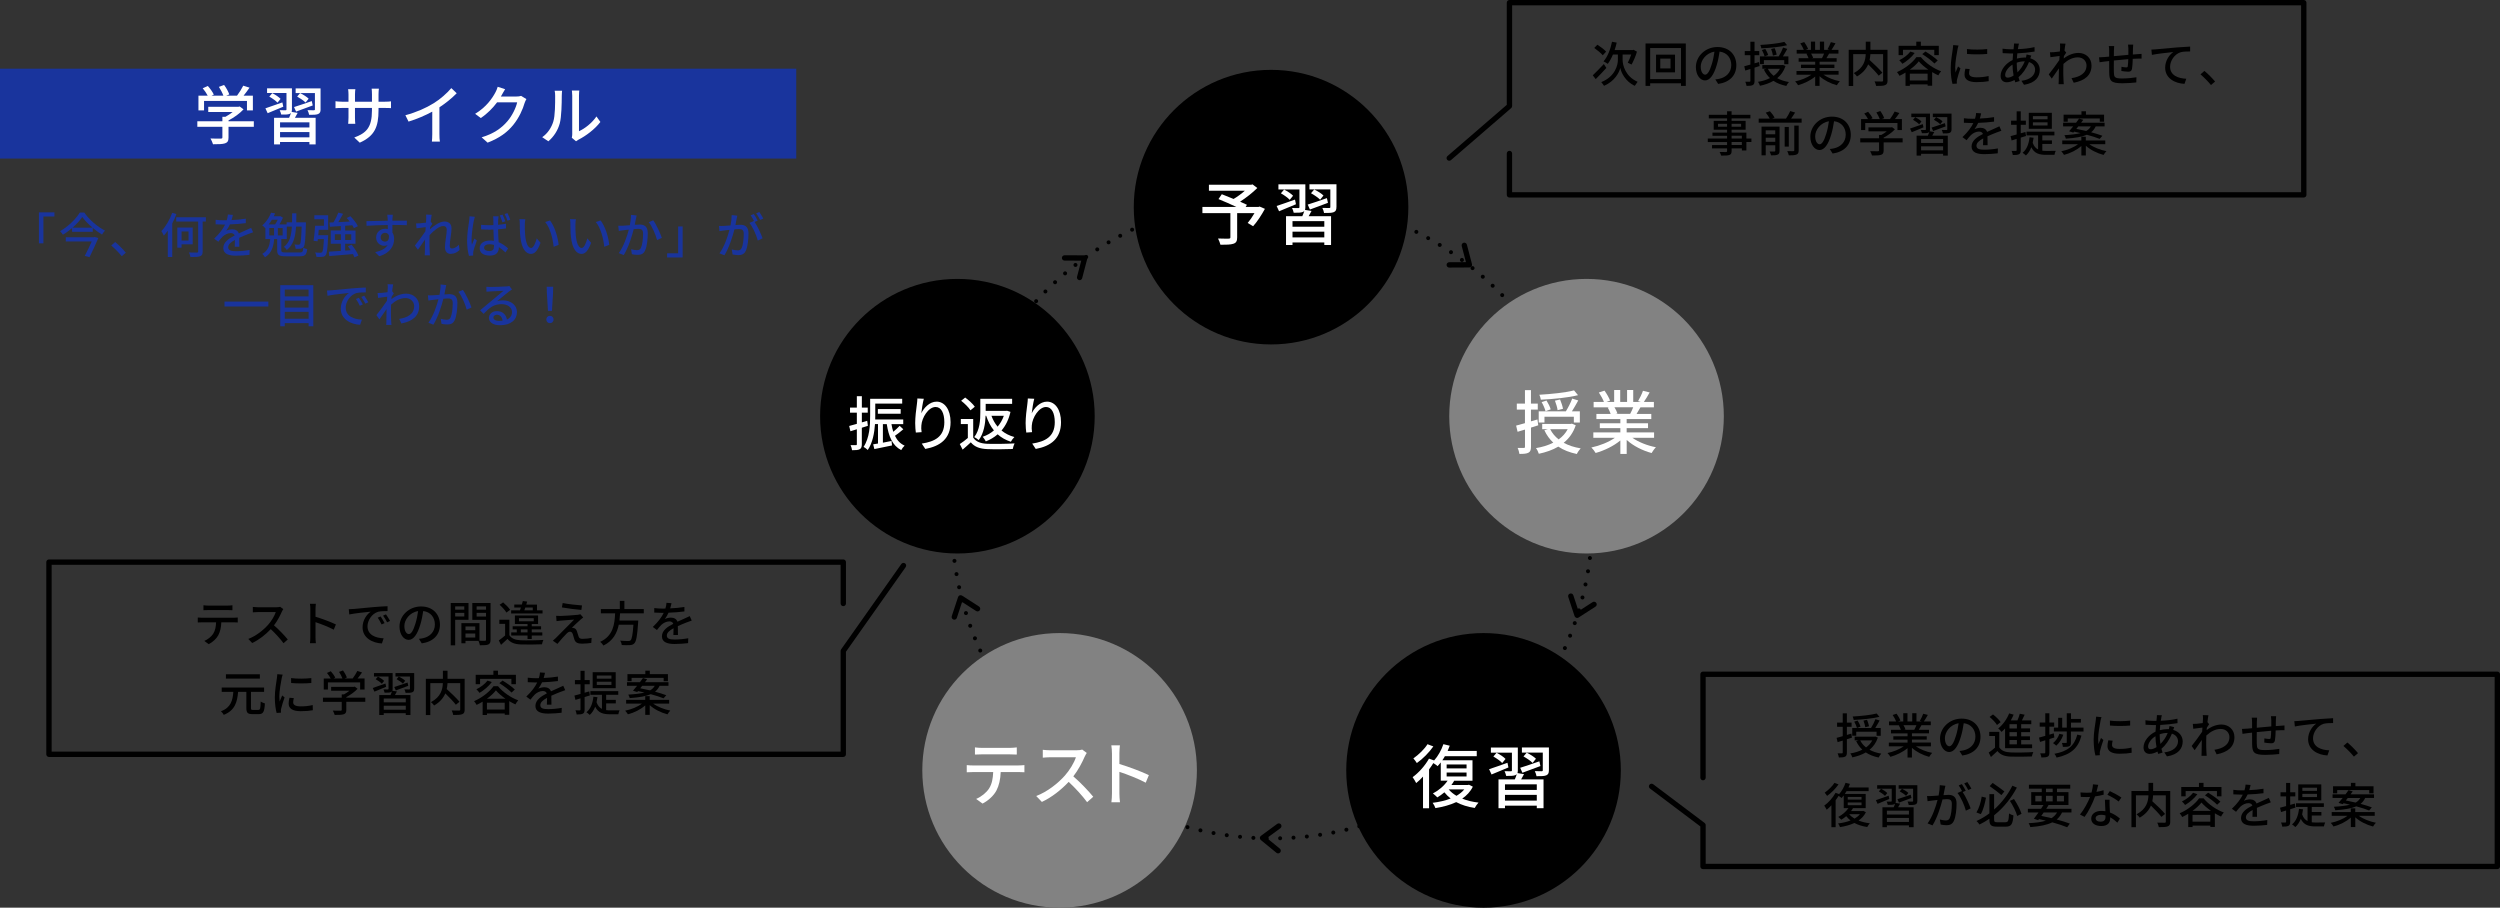 <?xml version="1.0" encoding="UTF-8"?>
<svg id="_レイヤー_2" data-name="レイヤー 2" xmlns="http://www.w3.org/2000/svg" viewBox="0 0 933.75 339.02">
  <rect x="0" y="0" width="933.75" height="339.02" fill="#333333" stroke="none"/>
  <defs>
    <style>
      .cls-1 {
        fill: #fff;
      }

      .cls-2 {
        fill: #19349d;
      }

      .cls-3 {
        fill: #828282;
      }
    </style>
  </defs>
  <g id="_デザイン" data-name="デザイン">
    <g>
      <rect class="cls-2" y="25.65" width="297.4" height="33.57"/>
      <path d="M473.12,313.88c-.41-.01-.75-.35-.74-.77h0c.01-.41.35-.74.76-.73h0c.42,0,.75.34.74.76h0c0,.41-.34.74-.75.74h0ZM478.15,313.84c-.41.01-.76-.31-.77-.73h0c0-.41.32-.76.73-.77h0c.42,0,.76.32.77.73h0c.01.42-.32.76-.73.77h0ZM468.09,313.69c-.41-.02-.73-.38-.7-.79h0c.02-.41.38-.73.79-.71h0c.41.03.73.38.71.8h0c-.03.39-.36.7-.75.7h-.05ZM482.38,312.92c-.03-.42.28-.78.69-.8h0c.42-.03.77.28.8.7h0c.03.41-.28.77-.7.8h-.05c-.39,0-.72-.31-.74-.7ZM463.08,313.29c-.41-.04-.71-.41-.67-.82h0c.04-.41.41-.71.82-.67h0c.41.04.71.4.67.82h0c-.04.38-.36.67-.75.67h-.07ZM487.36,312.52c-.05-.41.25-.78.66-.82h0c.41-.05.78.25.83.66h0c.04.41-.25.78-.67.83h-.08c-.38,0-.7-.28-.74-.67ZM458.09,312.69c-.41-.06-.7-.44-.64-.85h0c.06-.41.44-.69.85-.64h0c.41.06.69.44.64.85h0c-.06.38-.38.65-.75.65h0s-.07-.01-.1-.01ZM492.32,311.9c-.06-.41.22-.79.63-.85h0c.41-.06.79.22.85.63h0c.06.41-.22.79-.63.85h0s-.07,0-.11,0h0c-.37,0-.69-.27-.74-.64ZM453.12,311.88c-.4-.07-.67-.46-.6-.87h0c.08-.41.47-.68.87-.6h0c.41.07.68.46.61.87h0c-.07.36-.39.61-.74.61h0s-.09,0-.14-.01ZM497.25,311.09c-.08-.41.19-.8.59-.88h0c.41-.08.8.19.88.59h0c.08.41-.19.8-.59.88h0s-.1.02-.15.02h0c-.35,0-.66-.25-.73-.61ZM448.2,310.86h0c-.41-.09-.66-.49-.57-.89h0c.09-.41.5-.66.9-.57h0c.4.09.66.5.57.9h0c-.08.35-.39.58-.73.58h0c-.06,0-.12,0-.17-.02ZM502.14,310.06c-.1-.4.15-.8.56-.9h0c.4-.09.81.15.9.56h0c.1.4-.15.8-.55.9h0c-.06,0-.12.02-.18.02h0c-.34,0-.65-.23-.73-.58ZM443.32,309.65c-.4-.1-.64-.52-.53-.92h0c.11-.4.52-.63.92-.52h0c.4.11.64.52.53.92h0c-.09.33-.39.55-.72.55h0c-.07,0-.14,0-.2-.03ZM506.99,308.84c-.12-.4.12-.82.51-.93h0c.4-.11.82.12.93.52h0c.11.4-.12.81-.52.93h0c-.07.02-.13.02-.2.02h0c-.33,0-.63-.21-.72-.54ZM438.49,308.23h0c-.39-.13-.61-.55-.48-.94h0c.12-.4.54-.62.94-.49h0c.39.12.61.55.49.94h0c-.11.32-.4.52-.72.52h0c-.07,0-.15,0-.23-.03ZM511.78,307.42c-.13-.4.08-.82.47-.95h0c.4-.13.82.08.95.48h0c.13.39-.08.82-.48.95h0c-.08.02-.15.03-.23.03h0c-.32,0-.61-.2-.71-.51ZM433.72,306.59c-.39-.15-.59-.58-.44-.97h0c.14-.39.57-.59.96-.44h0c.39.14.59.57.44.96h0c-.11.3-.39.49-.7.49h0c-.09,0-.17,0-.26-.04ZM516.5,305.79c-.14-.39.05-.82.44-.97h0c.39-.15.82.05.96.44h0c.15.39-.05.82-.43.97h0c-.09.03-.18.04-.27.04h0c-.3,0-.59-.18-.7-.48ZM429.02,304.75c-.38-.16-.56-.59-.4-.98h0c.16-.38.6-.56.98-.4h0c.38.16.56.6.4.98h0c-.11.29-.39.46-.69.46h0c-.09,0-.19-.02-.29-.06ZM521.14,303.96c-.16-.38.02-.82.4-.98h0c.38-.16.82.02.98.4h0c.16.38-.01.82-.4.98h0c-.09.04-.19.06-.29.06h0c-.29,0-.57-.17-.69-.46ZM424.41,302.73c-.38-.18-.54-.63-.36-1h0c.17-.38.62-.54.99-.36h0c.38.17.54.62.37.99h0c-.13.28-.4.44-.69.44h0c-.1,0-.21-.03-.31-.07ZM525.7,301.94c-.18-.38-.02-.82.36-1h0c.37-.18.82-.02,1,.35h0c.17.38,0,.83-.36,1.01h0c-.1.04-.21.07-.32.07h0c-.28,0-.55-.16-.68-.43ZM419.89,300.52c-.37-.19-.52-.65-.33-1.01h0c.19-.37.65-.51,1.01-.32h0c.37.18.52.64.33,1h0c-.14.26-.4.41-.67.41h0c-.12,0-.24-.03-.34-.08ZM530.18,299.73c-.2-.36-.06-.82.31-1.01h0c.37-.19.82-.05,1.01.31h0c.2.37.05.82-.31,1.02h0c-.11.05-.23.08-.35.08h0c-.27,0-.53-.14-.66-.4ZM415.46,298.1h0c-.36-.2-.48-.66-.28-1.02h0c.21-.36.66-.49,1.02-.28h0c.36.2.49.66.28,1.02h0c-.13.24-.39.38-.65.38h0c-.13,0-.25-.03-.37-.1ZM534.55,297.34c-.2-.36-.08-.82.28-1.02h-.01c.36-.21.82-.09,1.03.27h0c.21.35.09.81-.27,1.02h0c-.12.07-.25.1-.38.1h0c-.25,0-.51-.13-.65-.37ZM411.14,295.52h0c-.35-.22-.46-.68-.24-1.03h0c.22-.35.69-.46,1.04-.24h0c.35.22.45.68.24,1.04h0c-.15.22-.39.35-.64.35h0c-.14,0-.28-.04-.4-.12ZM538.83,294.77c-.22-.35-.12-.82.23-1.04h0c.35-.22.81-.12,1.04.23h0c.22.35.12.81-.23,1.04h0c-.13.08-.27.11-.41.11h0c-.24,0-.49-.12-.63-.34ZM406.93,292.75c-.34-.24-.43-.7-.19-1.05h0c.24-.34.7-.42,1.04-.19h0c.34.24.43.7.2,1.04h0c-.15.21-.38.33-.62.33h0c-.15,0-.3-.04-.43-.13ZM543,292.02c-.24-.34-.16-.81.18-1.05h0c.34-.24.81-.15,1.05.19h0c.23.34.15.8-.19,1.04h0c-.13.09-.28.14-.43.14h0c-.23,0-.47-.11-.61-.32ZM402.85,289.81h0c-.34-.25-.4-.72-.15-1.05h0c.25-.33.72-.4,1.05-.15h0c.33.25.39.72.15,1.05h0c-.15.19-.37.3-.6.3h0c-.16,0-.32-.05-.45-.15ZM547.05,289.09c-.25-.32-.19-.8.14-1.05h0c.33-.25.8-.18,1.05.14h0c.25.33.19.8-.14,1.06h0c-.14.1-.3.15-.45.15h0c-.23,0-.45-.1-.6-.3ZM398.89,286.71c-.32-.26-.37-.73-.11-1.05h0c.26-.32.74-.37,1.06-.11h0c.32.26.36.74.1,1.06h0c-.15.18-.36.27-.58.27h0c-.17,0-.33-.05-.47-.17ZM550.98,286.02c-.27-.32-.23-.79.09-1.06h0c.32-.27.79-.22,1.06.1h0c.26.32.22.79-.1,1.05h0c-.14.12-.31.18-.48.18h0c-.21,0-.43-.1-.57-.27ZM395.06,283.44h0c-.31-.28-.34-.75-.06-1.06h0c.27-.31.75-.34,1.06-.06h0c.31.27.33.75.06,1.06h0c-.15.16-.36.25-.56.25h0c-.18,0-.36-.07-.5-.19ZM554.77,282.77c-.28-.31-.25-.79.05-1.06h0c.31-.28.79-.26,1.06.05h0c.28.31.26.78-.05,1.06h0c-.15.13-.32.19-.5.19h0c-.21,0-.41-.08-.56-.24ZM391.37,280.02c-.29-.29-.3-.76-.01-1.06h0c.28-.3.76-.3,1.06-.01h0c.29.28.3.76.01,1.06h0c-.14.15-.34.22-.54.22h0c-.18,0-.37-.07-.52-.21ZM558.43,279.35c-.29-.3-.29-.77,0-1.06h0c.29-.29.77-.29,1.06.01h0c.29.29.28.77,0,1.06h0c-.15.14-.34.21-.53.21h0c-.19,0-.39-.07-.53-.22ZM387.83,276.44c-.28-.3-.27-.77.03-1.06h0c.3-.28.77-.27,1.06.03h0c.28.3.27.77-.03,1.06h0c-.14.14-.33.2-.52.2h0c-.19,0-.39-.07-.54-.23ZM561.94,275.81c-.3-.29-.32-.76-.03-1.06h0c.28-.31.75-.32,1.06-.04h0c.3.28.31.76.03,1.06h0c-.15.16-.34.24-.54.24h0c-.19,0-.37-.07-.52-.2ZM384.44,272.73c-.27-.31-.24-.79.07-1.06h0c.31-.27.79-.24,1.06.07h0c.27.31.24.79-.07,1.06h0c-.14.12-.32.18-.49.18h0c-.21,0-.42-.08-.57-.25ZM565.31,272.1c-.32-.27-.35-.75-.08-1.06h0c.27-.31.74-.35,1.06-.08h0c.31.27.35.75.07,1.06h0c-.14.17-.35.26-.57.26h0c-.17,0-.34-.06-.48-.18ZM381.21,268.88c-.26-.33-.21-.8.12-1.06h0c.32-.26.79-.21,1.05.12h0c.26.32.21.79-.11,1.05h0c-.14.11-.31.17-.47.17h0c-.22,0-.44-.1-.59-.28ZM568.51,268.27c-.32-.26-.38-.73-.12-1.05h0c.26-.33.73-.38,1.05-.13h0c.33.26.39.73.13,1.06h0c-.15.19-.37.28-.59.28h0c-.16,0-.33-.05-.47-.16ZM378.14,264.9c-.24-.34-.17-.81.16-1.05h0c.34-.25.8-.18,1.05.16h0c.25.33.18.8-.16,1.04h0c-.13.1-.29.15-.44.15h0c-.23,0-.46-.11-.61-.3ZM571.56,264.29c-.33-.24-.41-.71-.17-1.04h0c.25-.34.72-.41,1.05-.17h0c.34.24.41.71.17,1.05h0c-.15.2-.38.31-.61.31h0c-.15,0-.31-.05-.44-.15ZM375.24,260.79c-.23-.34-.14-.81.21-1.04h0c.34-.23.8-.14,1.04.2h0c.23.34.14.81-.2,1.04h0c-.13.09-.28.13-.42.13h0c-.24,0-.48-.11-.63-.33ZM574.44,260.21c-.34-.23-.44-.69-.21-1.04h0c.23-.34.7-.44,1.04-.21h0c.35.23.44.7.21,1.04h0c-.14.22-.38.34-.63.34h0c-.14,0-.28-.04-.41-.13ZM372.52,256.57c-.22-.35-.11-.81.25-1.03h0c.35-.22.81-.11,1.03.24h0c.21.36.1.82-.25,1.04h0c-.12.07-.26.11-.39.11h0c-.25,0-.5-.13-.64-.36ZM577.15,256c-.36-.21-.47-.67-.26-1.03h0c.22-.35.68-.46,1.03-.25h0c.36.22.47.68.26,1.03h0c-.14.23-.39.36-.64.36h0c-.14,0-.27-.03-.39-.11ZM369.97,252.25c-.2-.36-.07-.82.29-1.02h0c.36-.2.82-.07,1.02.29h0c.21.36.08.82-.29,1.02h0c-.11.06-.24.09-.36.09h0c-.26,0-.52-.13-.66-.38ZM579.68,251.69c-.37-.21-.5-.66-.3-1.02h0c.2-.37.66-.5,1.02-.3h0c.36.2.5.66.3,1.02h0c-.14.25-.4.39-.66.39h0c-.12,0-.25-.03-.36-.09ZM367.61,247.81c-.18-.37-.04-.82.33-1.01h0c.37-.18.82-.04,1.01.33h0c.19.37.04.82-.33,1.01h0c-.11.06-.22.08-.34.08h0c-.27,0-.54-.15-.67-.41ZM582.02,247.25c-.37-.18-.52-.63-.34-1h0c.19-.37.64-.53,1.01-.34h0c.37.18.52.63.34,1h0c-.13.27-.4.42-.67.42h0c-.12,0-.23-.02-.34-.08ZM365.44,243.29c-.17-.38,0-.82.37-1h0c.38-.17.82,0,.99.38h0c.17.37.01.82-.37.99h0c-.1.05-.2.07-.31.07h0c-.28,0-.56-.17-.68-.44ZM584.18,242.75c-.38-.17-.55-.62-.38-1h0c.17-.37.62-.54.99-.38h0c.38.17.55.62.38.99h0c-.12.28-.4.45-.68.45h0c-.1,0-.21-.02-.31-.06ZM363.45,238.69h0c-.16-.38.03-.82.41-.98h0c.38-.15.82.03.98.41h0c.15.39-.03.83-.42.98h0c-.09.04-.18.06-.28.06h0c-.29,0-.58-.18-.7-.47ZM586.15,238.13c-.38-.15-.57-.59-.42-.98h0c.15-.38.59-.57.97-.42h0c.39.16.58.59.43.98h0c-.12.29-.4.47-.7.47h0c-.1,0-.19-.02-.28-.05ZM361.66,233.98h0c-.13-.39.07-.82.46-.96h0c.39-.14.82.06.96.45h0c.14.39-.07.82-.46.96h0c-.08.03-.16.05-.25.05h0c-.31,0-.6-.2-.71-.5ZM587.93,233.44c-.4-.13-.6-.56-.47-.95h0c.14-.4.57-.6.96-.47h0c.39.14.59.57.46.96h0c-.11.31-.4.5-.71.5h0c-.08,0-.16,0-.24-.04ZM360.07,229.21h0c-.12-.4.1-.82.5-.94h0c.39-.12.81.1.94.49h0c.12.4-.1.82-.5.94h0c-.07.02-.15.04-.22.04h0c-.32,0-.62-.21-.72-.53ZM589.5,228.69c-.4-.12-.62-.54-.5-.93h0c.12-.4.53-.62.93-.5h0c.4.11.62.53.5.93h0c-.1.32-.39.53-.72.53h0c-.07,0-.14,0-.21-.03ZM358.68,224.38c-.1-.4.13-.81.54-.91h0c.4-.11.81.13.91.53h0c.11.4-.13.81-.53.92h0c-.06,0-.13.02-.19.02h0c-.33,0-.64-.22-.73-.56ZM590.87,223.88c-.41-.1-.65-.51-.54-.91h0c.1-.4.51-.64.91-.54h0c.4.1.64.51.54.91h0c-.09.34-.39.57-.73.57h0c-.06,0-.12,0-.18-.03ZM357.5,219.5c-.09-.41.16-.81.57-.9h0c.4-.09.8.17.89.57h0c.09.41-.16.81-.57.9h0c-.05,0-.11,0-.16,0h0c-.34,0-.65-.23-.73-.58ZM592.03,219.02c-.41-.08-.66-.48-.58-.89h0c.09-.4.48-.66.89-.57h0c.4.08.66.48.58.88h0c-.08.36-.39.6-.73.6h0s-.11-.01-.16-.02ZM356.52,214.56h0c-.07-.41.2-.8.61-.87h0c.4-.07.79.2.87.61h0c.07.41-.2.8-.61.87h0c-.05,0-.09,0-.13,0h0c-.36,0-.68-.26-.74-.62ZM592.99,214.11c-.41-.07-.68-.46-.61-.87h0c.07-.41.46-.68.87-.61h0c.41.07.68.45.61.86h0c-.06.37-.38.63-.74.63h0s-.08-.01-.12-.01ZM355.75,209.58c-.06-.41.23-.79.64-.84h0c.41-.05.79.23.84.64h.01c.05.41-.24.79-.65.85h-.1c-.37,0-.69-.27-.74-.65ZM593.74,209.17c-.41-.06-.7-.43-.65-.84h0c.05-.41.43-.7.84-.65h0c.41.05.7.42.65.84h0c-.05.37-.37.65-.74.65h-.1ZM355.19,204.58c-.04-.41.26-.77.67-.81h0c.42-.04.78.27.82.68h0c.04.41-.27.77-.68.81h0s-.05,0-.07,0h0c-.38,0-.71-.3-.74-.69ZM594.29,204.21c-.41-.04-.72-.4-.69-.81h0c.04-.41.4-.72.81-.69h0c.42.04.72.4.69.81h0c-.03.39-.36.69-.75.69h-.06ZM354.83,199.57c-.02-.42.3-.77.71-.79h0c.42-.02.77.3.79.71h0c.02.42-.3.77-.71.79h-.04c-.4,0-.73-.31-.75-.71ZM594.63,199.21c-.41,0-.74-.37-.72-.78h0c.02-.41.37-.73.78-.72h0c.41.02.74.37.72.78h0c-.02.41-.35.72-.75.72h-.03ZM354.68,194.54c0-.41.33-.75.75-.76h0c.41,0,.75.33.75.75h0c0,.41-.33.75-.74.75h0c-.42,0-.75-.33-.76-.74ZM594.01,193.48h0c0-.42.34-.75.75-.75h0c.42,0,.75.33.75.75h0c0,.41-.33.75-.75.75h0c-.41,0-.75-.34-.75-.75ZM593.99,191.33h0c0-.42.33-.76.74-.77h0c.41,0,.76.33.76.74h0c0,.41-.32.76-.73.76h-.02c-.4,0-.74-.32-.75-.73ZM355.47,190.29c-.42-.01-.74-.35-.73-.77h0c.02-.41.36-.74.78-.72h0c.41.01.74.36.72.77h0c-.01.41-.34.73-.75.73h0s-.01,0-.02,0ZM593.8,186.36c-.02-.41.29-.77.71-.79h0c.41-.03.77.29.79.7h0c.02.42-.29.77-.7.8h-.05c-.39,0-.72-.31-.75-.71ZM355.7,185.29c-.41-.03-.72-.39-.69-.8h0c.03-.41.39-.72.8-.69h0c.41.03.73.39.7.8h0c-.03.39-.36.69-.75.69h-.06ZM593.41,181.42c-.04-.41.26-.78.67-.82h0c.41-.04.78.26.82.67h0c.04.41-.26.78-.67.82h-.08c-.38,0-.7-.28-.74-.67ZM356.14,180.31c-.41-.04-.7-.42-.66-.83h0c.05-.41.42-.7.83-.66h0c.41.05.71.42.66.84h0c-.04.38-.37.66-.74.66h0s-.06,0-.09,0ZM592.81,176.48c-.06-.41.22-.79.63-.85h0c.41-.06.79.23.85.64h0c.06.41-.22.79-.63.85h-.11c-.37,0-.69-.27-.74-.64ZM356.79,175.36c-.41-.07-.69-.45-.63-.86h0c.07-.41.45-.69.86-.62h0c.41.06.69.44.63.86h0c-.06.36-.38.63-.74.63h0s-.08-.01-.12-.01ZM592,171.58c-.07-.41.19-.8.6-.88h0c.41-.07.8.2.88.61h0c.07.4-.2.79-.6.87h0s-.1,0-.14,0h0c-.35,0-.67-.25-.74-.61ZM357.64,170.44c-.41-.08-.67-.47-.59-.88h0c.09-.41.48-.67.89-.59h0c.4.08.67.48.58.89h0c-.07.35-.38.6-.73.6h0s-.1-.01-.15-.02ZM590.99,166.73c-.09-.41.16-.81.56-.9h0c.41-.09.81.16.9.56h0c.09.4-.16.81-.56.9h0c-.06,0-.11.02-.17.02h0c-.34,0-.65-.24-.73-.58ZM358.7,165.56c-.4-.1-.65-.51-.55-.91h0c.1-.4.51-.65.91-.55h0c.4.1.65.51.55.91h0c-.09.34-.39.57-.73.57h0c-.06,0-.12,0-.18-.02ZM589.78,161.9c-.11-.4.12-.81.52-.92h0c.4-.11.81.13.92.52h0c.11.4-.12.82-.52.93h0c-.07,0-.13.02-.2.02h0c-.33,0-.63-.22-.72-.55ZM359.96,160.71c-.39-.11-.62-.53-.51-.93h0c.12-.39.53-.62.93-.51h0c.4.12.63.53.51.93h0c-.09.33-.39.54-.72.54h0c-.07,0-.14-.01-.21-.03ZM588.36,157.15c-.13-.39.09-.82.49-.94h0c.39-.13.81.09.94.48h0c.13.4-.09.82-.48.95h0c-.08.02-.16.03-.23.03h0c-.32,0-.62-.2-.72-.52ZM361.43,155.94c-.39-.13-.6-.55-.47-.95h0c.13-.39.56-.6.95-.47h0c.39.13.6.56.47.95h0c-.11.32-.4.51-.71.51h0c-.08,0-.16-.01-.24-.04ZM586.75,152.46c-.15-.4.05-.83.44-.97h0c.39-.14.82.06.96.45h0c.15.39-.05.82-.44.96h0c-.09.03-.17.05-.26.05h0c-.31,0-.59-.19-.7-.49ZM363.1,151.21c-.38-.15-.58-.58-.43-.97h0c.15-.39.58-.58.97-.43h0c.39.15.58.58.43.97h0c-.11.29-.4.48-.7.48h0c-.09,0-.18-.02-.27-.05ZM584.94,147.83c-.16-.38.02-.82.41-.98h0c.38-.16.82.02.98.41h0c.16.38-.03.82-.41.98h0c-.09.04-.19.06-.28.06h0c-.3,0-.58-.18-.7-.47ZM364.97,146.56c-.38-.17-.56-.61-.39-.99h0c.16-.38.61-.55.99-.39h0c.38.17.55.61.39.99h0c-.13.28-.4.45-.69.45h0c-.1,0-.2-.02-.3-.06ZM582.94,143.31c-.17-.38,0-.82.37-1h0c.37-.17.82-.01.99.36h0c.18.38.02.83-.36,1h0c-.1.05-.21.07-.32.07h0c-.28,0-.55-.16-.68-.43ZM367.03,142c-.37-.19-.53-.63-.35-1.01h0c.18-.37.63-.52,1-.34h0c.38.18.53.63.35,1h0c-.13.27-.39.42-.67.42h0c-.11,0-.22-.02-.33-.07ZM580.76,138.85c-.19-.37-.05-.82.32-1.01h0c.36-.19.82-.05,1.01.32h0c.19.37.05.82-.32,1.01h0c-.11.06-.23.09-.35.09h0c-.27,0-.53-.15-.66-.41ZM369.28,137.52c-.36-.19-.5-.65-.3-1.01h0c.19-.37.65-.5,1.01-.31h0c.37.2.5.65.31,1.02h0c-.14.25-.4.39-.66.39h0c-.12,0-.25-.03-.36-.09ZM578.38,134.5h0c-.2-.36-.08-.82.28-1.03h0c.36-.2.82-.08,1.03.28h0c.2.36.08.82-.28,1.03h0c-.12.06-.25.09-.37.09h0c-.26,0-.52-.13-.66-.37ZM371.72,133.15c-.36-.21-.48-.67-.27-1.03h0c.21-.35.67-.47,1.03-.26h0c.36.21.48.67.26,1.03h0c-.14.23-.39.37-.64.37h0c-.13,0-.26-.04-.38-.11ZM575.83,130.25h0c-.22-.35-.11-.81.24-1.03h0c.35-.22.81-.12,1.03.24h0c.22.35.12.81-.23,1.03h0c-.13.08-.27.11-.4.11h0c-.25,0-.5-.12-.64-.35ZM374.33,128.88c-.34-.22-.44-.69-.22-1.03h0c.23-.35.69-.45,1.04-.22h0c.35.22.45.69.22,1.03h0c-.14.23-.38.35-.63.35h0c-.14,0-.28-.04-.41-.13ZM573.1,126.1c-.23-.34-.15-.81.2-1.04h0c.34-.24.8-.15,1.04.19h0c.23.34.15.81-.19,1.04h0c-.13.09-.28.13-.43.13h0c-.24,0-.47-.11-.62-.32ZM377.12,124.73c-.33-.24-.41-.71-.17-1.04h0c.24-.34.71-.42,1.04-.18h0c.34.24.42.71.18,1.05h0c-.15.2-.38.31-.61.31h0c-.15,0-.3-.04-.44-.14ZM570.2,122.07c-.25-.33-.18-.8.15-1.05h0c.33-.25.8-.18,1.05.15h0c.25.33.18.8-.15,1.05h0c-.13.1-.29.15-.45.15h0c-.22,0-.45-.1-.6-.3ZM380.08,120.71c-.32-.25-.38-.73-.13-1.05h0c.26-.33.73-.39,1.05-.14h0c.33.26.39.73.14,1.06h0c-.15.19-.37.29-.6.29h0c-.16,0-.32-.05-.46-.16ZM567.14,118.17c-.26-.32-.22-.8.1-1.06h0c.32-.26.8-.21,1.06.11h0c.26.32.21.79-.1,1.05h0c-.14.12-.31.17-.48.17h0c-.22,0-.43-.09-.58-.27ZM383.21,116.81c-.32-.27-.36-.75-.09-1.06h0c.27-.32.74-.36,1.06-.09h0c.32.27.35.74.09,1.06h0c-.15.17-.36.26-.58.26h0c-.17,0-.34-.06-.48-.17ZM563.91,114.4c-.27-.31-.24-.78.07-1.06h0c.3-.27.78-.24,1.05.06h0c.28.31.25.79-.06,1.06h0c-.14.13-.32.19-.5.19h0c-.2,0-.41-.08-.56-.25ZM386.49,113.04c-.3-.28-.32-.76-.04-1.06h0c.28-.31.75-.33,1.06-.05h0c.31.28.32.76.04,1.06h0c-.14.16-.35.24-.55.24h0c-.18,0-.36-.06-.51-.19ZM560.53,110.75h0c-.28-.29-.28-.77.02-1.06h0c.3-.28.77-.28,1.06.02h0c.29.3.28.77-.02,1.06h0c-.14.14-.33.21-.52.21h0c-.19,0-.39-.07-.54-.23ZM389.93,109.4c-.29-.3-.29-.77,0-1.06h0c.29-.3.77-.3,1.06,0h0c.29.29.29.76,0,1.06h0c-.14.14-.34.22-.53.22h0c-.19,0-.38-.08-.53-.22ZM557,107.27h0c-.3-.29-.32-.76-.03-1.06h0c.28-.3.76-.31,1.06-.03h0c.3.29.31.76.03,1.06h0c-.15.16-.35.23-.55.23h0c-.18,0-.37-.06-.52-.2ZM393.52,105.92c-.29-.3-.27-.78.04-1.06h0c.3-.28.78-.26,1.06.05h0c.28.3.26.78-.04,1.06h0c-.15.13-.33.2-.51.2h0c-.2,0-.41-.09-.55-.25ZM553.33,103.92c-.31-.27-.34-.75-.07-1.06h0c.27-.31.75-.34,1.06-.07h0c.31.27.34.75.07,1.06h0c-.15.17-.35.26-.56.26h0c-.18,0-.35-.07-.5-.19ZM397.24,102.58c-.27-.31-.23-.79.09-1.05h0c.31-.27.79-.23,1.05.08h0c.27.32.23.79-.08,1.06h0c-.14.12-.32.18-.49.18h0c-.21,0-.42-.09-.57-.27ZM549.53,100.73c-.33-.26-.38-.73-.12-1.06h0c.26-.32.73-.37,1.06-.11h0c.32.26.37.73.11,1.05h0c-.15.19-.37.28-.59.28h0c-.16,0-.33-.05-.46-.16ZM401.1,99.42c-.25-.33-.2-.8.13-1.05h0c.33-.26.8-.2,1.05.13h0c.26.33.2.8-.13,1.05h0c-.13.11-.3.16-.46.16h0c-.22,0-.44-.1-.59-.29ZM545.59,97.69h0c-.34-.25-.41-.72-.16-1.05h0c.25-.34.71-.41,1.05-.16h0c.33.24.4.71.16,1.05h0c-.15.2-.38.3-.61.3h0c-.15,0-.31-.05-.44-.14ZM405.09,96.4c-.24-.34-.17-.8.17-1.04h0c.34-.25.81-.17,1.05.17h0c.24.34.16.81-.18,1.05h0c-.13.09-.28.14-.43.14h0c-.24,0-.47-.11-.61-.32ZM541.53,94.82c-.35-.23-.44-.7-.21-1.04h0c.23-.34.7-.44,1.05-.2h0c.34.23.43.69.2,1.04h0c-.15.21-.39.33-.63.33h0c-.14,0-.29-.04-.41-.13ZM409.19,93.56c-.22-.35-.12-.81.22-1.04h0c.35-.22.81-.12,1.04.22h0c.23.35.13.81-.22,1.04h0c-.12.08-.27.12-.41.12h0c-.24,0-.48-.12-.63-.34ZM537.35,92.13c-.36-.22-.47-.68-.25-1.04h0c.22-.35.68-.46,1.03-.24h0c.36.21.47.68.25,1.03h0c-.14.23-.39.36-.64.36h0c-.14,0-.27-.04-.39-.11ZM413.41,90.9c-.21-.36-.09-.82.27-1.03h0c.35-.21.81-.09,1.02.26h0c.22.36.1.82-.26,1.03h0c-.12.07-.25.1-.38.1h0c-.26,0-.5-.13-.65-.36ZM533.06,89.61h0c-.36-.21-.49-.66-.29-1.02h0c.2-.37.66-.49,1.02-.29h0c.36.2.49.66.29,1.02h0c-.14.24-.39.38-.66.38h0c-.12,0-.25-.03-.36-.09ZM417.74,88.42c-.2-.36-.06-.82.31-1.02h0c.36-.19.82-.05,1.01.31h0c.2.36.06.82-.3,1.02h0c-.12.06-.24.08-.36.08h0c-.26,0-.52-.14-.66-.39ZM528.67,87.27c-.38-.19-.52-.64-.33-1.01h0c.18-.37.63-.51,1-.33h0c.37.19.52.64.33,1.01h0c-.13.26-.39.41-.67.41h0c-.11,0-.23-.03-.33-.08ZM422.17,86.11c-.18-.37-.03-.82.34-1h0c.38-.18.83-.03,1.01.34h0c.18.37.02.82-.35,1.01h0c-.11.05-.22.07-.33.07h0c-.28,0-.54-.15-.67-.42ZM524.18,85.12c-.38-.17-.55-.62-.38-.99h0c.18-.38.62-.55,1-.38h0c.38.18.54.62.37,1h0c-.12.27-.4.44-.68.44h0c-.11,0-.21-.02-.31-.07ZM426.68,84c-.16-.38,0-.82.39-.98h0c.38-.17.82,0,.99.39h0c.16.37-.01.82-.39.98h0c-.1.04-.2.06-.3.06h0c-.29,0-.56-.16-.69-.45ZM519.6,83.17c-.38-.16-.57-.59-.41-.98h0c.15-.38.59-.57.98-.41h0c.38.15.57.59.41.98h0c-.12.29-.4.46-.7.46h0c-.09,0-.18,0-.28-.05ZM431.28,82.07c-.15-.39.05-.82.43-.97h0c.39-.15.82.04.97.43h0c.15.39-.04.82-.43.97h0c-.09.03-.18.05-.27.05h0c-.3,0-.58-.18-.7-.48ZM514.95,81.4c-.39-.14-.6-.57-.46-.96h0c.14-.39.57-.59.96-.45h0c.39.14.6.57.46.96h0c-.11.3-.4.5-.71.5h0c-.08,0-.17-.02-.25-.05ZM435.97,80.34c-.13-.39.08-.82.47-.95h0c.39-.14.82.07.95.47h0c.14.39-.08.81-.47.95h0c-.08.02-.16.04-.24.04h0c-.31,0-.6-.2-.71-.51ZM510.22,79.82c-.39-.12-.62-.54-.49-.94h0c.12-.39.54-.61.93-.49h0c.4.12.62.54.5.94h0c-.1.32-.4.53-.72.53h0c-.07,0-.14-.02-.22-.04ZM440.73,78.81c-.12-.4.11-.82.51-.94h0c.4-.11.81.12.93.51h0c.11.4-.11.82-.51.93h0c-.07.02-.14.03-.21.03h0c-.33,0-.63-.21-.72-.53ZM505.45,78.46c-.41-.11-.64-.52-.54-.92h0c.11-.4.52-.64.92-.53h0c.4.1.64.51.53.91h0c-.09.34-.39.56-.72.56h0c-.07,0-.13,0-.19-.02ZM445.55,77.48c-.1-.4.14-.81.55-.9h0c.4-.1.8.14.9.54h0c.1.41-.14.81-.55.91h0c-.06.02-.12.02-.17.02h0c-.34,0-.65-.22-.73-.57ZM500.62,77.31c-.41-.09-.67-.49-.58-.9h0c.09-.4.49-.66.9-.57h0c.4.09.66.49.57.89h0c-.08.35-.39.59-.73.59h0c-.06,0-.11,0-.16,0ZM450.42,76.34c-.09-.4.17-.8.58-.88h0c.41-.08.8.18.89.59h0c.08.4-.19.8-.59.88h0s-.1.02-.15.02h0c-.35,0-.66-.25-.73-.61ZM495.74,76.33c-.4-.07-.68-.46-.61-.86h0c.07-.41.46-.68.87-.61h0c.41.07.68.46.61.87h0c-.06.36-.38.62-.74.62h0s-.08-.01-.13-.02ZM455.33,75.42c-.07-.41.21-.79.62-.86h0c.41-.06.79.22.86.63h0c.06.41-.21.79-.62.85h0s-.08.01-.12.01h0c-.37,0-.68-.26-.74-.63ZM490.83,75.58c-.41-.05-.7-.43-.64-.84h0c.05-.41.43-.7.84-.65h0c.41.06.7.44.65.85h0c-.05.37-.38.65-.75.65h0s-.06,0-.1,0ZM460.27,74.71c-.05-.42.25-.79.66-.84h0c.41-.05.79.25.83.66h0c.05.41-.24.78-.65.83h0s-.06.01-.09.01h0c-.38,0-.7-.28-.75-.66ZM485.9,75.04c-.42-.03-.72-.4-.68-.81h0c.04-.41.4-.72.81-.68h0c.41.04.72.4.68.81h0c-.03.39-.36.69-.74.69h0s-.05,0-.07,0ZM465.25,74.21c-.04-.42.27-.78.69-.81h0c.41-.03.77.28.8.69h0c.03.42-.28.78-.69.81h-.06c-.39,0-.71-.3-.74-.69ZM480.94,74.69c-.41-.02-.73-.37-.71-.78h0c.02-.42.37-.74.79-.72h0c.41.02.73.37.71.79h0c-.02.4-.35.71-.75.71h-.04ZM470.23,73.9c0-.41.31-.76.73-.77h0c.41-.01.76.31.78.72h0c0,.42-.32.76-.73.78h-.03c-.4,0-.73-.32-.75-.73ZM475.98,74.56c-.42,0-.75-.34-.75-.75h0c.01-.42.34-.75.76-.75h0c.41,0,.75.34.74.76h0c0,.41-.33.74-.74.74h-.01Z"/>
      <circle cx="357.59" cy="155.45" r="51.28"/>
      <g>
        <path class="cls-1" d="M324.16,159.03c-.75.24-1.52.48-2.27.73v6.14c0,1.01-.2,1.56-.79,1.89-.59.31-1.45.37-2.86.37-.04-.48-.29-1.36-.55-1.89.88.02,1.69.02,1.94,0,.29,0,.4-.07.4-.37v-5.57c-.86.26-1.67.51-2.4.75l-.46-1.98c.79-.2,1.78-.48,2.86-.79v-4.18h-2.55v-1.89h2.55v-4.25h1.87v4.25h2.2v1.89h-2.2v3.63l2-.59.26,1.87ZM337.39,160.33c-.99.84-2.13,1.76-3.12,2.44.79,1.67,1.96,2.95,3.61,3.67-.42.37-1.01,1.14-1.28,1.67-3.26-1.67-4.69-5.08-5.39-9.7h-1.45v6.93c1.03-.2,2.13-.42,3.23-.64l.18,1.67c-2.31.48-4.71.99-6.6,1.36l-.44-1.78c.53-.09,1.14-.18,1.8-.29v-7.26h-1.12c-.22,3.28-.88,7.02-2.71,9.68-.33-.35-1.14-.97-1.56-1.17,2.27-3.37,2.46-8.19,2.46-11.66v-6.29h11.97v1.78h-10.06v4.53c0,.44,0,.9-.02,1.39h10.47v1.74h-4.4c.15,1.03.4,1.98.68,2.88.86-.73,1.78-1.58,2.38-2.24l1.36,1.28ZM327.88,154.52v-1.74h8.52v1.74h-8.52Z"/>
        <path class="cls-1" d="M344.09,154.37c.97-2,3.08-4.36,5.74-4.36,2.99,0,5.21,2.95,5.21,7.68,0,6.14-3.83,8.96-9.44,9.99l-1.32-2c4.82-.75,8.43-2.53,8.43-7.99,0-3.43-1.17-5.68-3.26-5.68-2.68,0-5.13,3.96-5.32,6.87-.07.73-.07,1.47.09,2.53l-2.16.15c-.11-.84-.24-2.11-.24-3.56,0-2.07.35-5.08.64-7.08.11-.75.15-1.47.18-2.09l2.4.11c-.37,1.39-.81,4.05-.95,5.44Z"/>
        <path class="cls-1" d="M363.5,163.45c.99,1.54,2.82,2.22,5.3,2.31,2.46.09,7.39.02,10.14-.15-.24.48-.57,1.45-.68,2.09-2.51.11-6.98.15-9.48.04-2.82-.11-4.77-.81-6.18-2.53-.95.9-1.96,1.78-3.06,2.73l-1.06-2.09c.95-.62,2.05-1.43,3.01-2.27v-5.19h-2.62v-1.89h4.62v6.95ZM362.46,153.25c-.66-1.06-2.16-2.57-3.48-3.56l1.52-1.21c1.32.97,2.88,2.38,3.59,3.43l-1.63,1.34ZM368.12,155.29c-.11,2.93-.64,6.56-2.57,9.09-.35-.35-1.21-.9-1.67-1.12,2.09-2.68,2.27-6.47,2.27-9.26v-5.04h11.88v1.89h-9.88v2.62h7.59l.37-.07,1.3.44c-.64,2.86-1.8,5.15-3.34,6.95,1.32,1.1,2.93,1.94,4.8,2.44-.46.42-1.03,1.23-1.32,1.76-1.94-.62-3.56-1.54-4.93-2.77-1.3,1.14-2.79,2-4.42,2.64-.24-.48-.77-1.3-1.17-1.72,1.54-.51,2.97-1.32,4.2-2.38-1.25-1.52-2.2-3.37-2.9-5.48h-.2ZM370.3,155.29c.55,1.52,1.32,2.9,2.31,4.07.99-1.17,1.78-2.53,2.33-4.07h-4.64Z"/>
        <path class="cls-1" d="M385.34,154.37c.97-2,3.08-4.36,5.74-4.36,2.99,0,5.21,2.95,5.21,7.68,0,6.14-3.83,8.96-9.44,9.99l-1.32-2c4.82-.75,8.43-2.53,8.43-7.99,0-3.43-1.17-5.68-3.26-5.68-2.68,0-5.13,3.96-5.32,6.87-.07.73-.07,1.47.09,2.53l-2.16.15c-.11-.84-.24-2.11-.24-3.56,0-2.07.35-5.08.64-7.08.11-.75.15-1.47.18-2.09l2.4.11c-.37,1.39-.81,4.05-.95,5.44Z"/>
      </g>
      <circle class="cls-3" cx="395.76" cy="287.73" r="51.28"/>
      <g>
        <path class="cls-1" d="M363.44,285.89h17c.55,0,1.53-.05,2.18-.13v2.68c-.6-.05-1.51-.08-2.18-.08h-6.68c-.1,2.76-.62,5.04-1.61,6.94-.94,1.77-2.91,3.69-5.17,4.84l-2.39-1.74c1.92-.81,3.77-2.29,4.81-3.87,1.12-1.74,1.46-3.82,1.56-6.16h-7.51c-.78,0-1.66.03-2.37.08v-2.68c.73.08,1.56.13,2.37.13ZM366.67,279.33h10.5c.81,0,1.77-.08,2.6-.18v2.68c-.83-.05-1.79-.08-2.6-.08h-10.48c-.86,0-1.82.03-2.55.08v-2.68c.78.1,1.69.18,2.52.18Z"/>
        <path class="cls-1" d="M405.15,282.56c-.91,2.13-2.44,5.07-4.26,7.41,2.68,2.29,5.82,5.64,7.44,7.62l-2.29,2.03c-1.72-2.34-4.32-5.2-6.89-7.59-2.78,2.96-6.29,5.75-10.01,7.49l-2.11-2.21c4.21-1.61,8.11-4.73,10.69-7.62,1.77-1.98,3.51-4.84,4.13-6.86h-9.54c-1.01,0-2.42.13-2.83.16v-2.94c.52.08,2.03.18,2.83.18h9.65c.96,0,1.82-.1,2.26-.26l1.69,1.25c-.18.26-.57.91-.75,1.35Z"/>
        <path class="cls-1" d="M415.31,281.29c0-.83-.08-2.03-.23-2.91h3.2c-.08.86-.18,2-.18,2.91v4.06c3.46,1.04,8.4,2.89,11,4.16l-1.17,2.83c-2.73-1.48-6.97-3.12-9.83-4.06v8.03c0,.81.08,2.39.21,3.33h-3.2c.13-.91.21-2.31.21-3.33v-15.03Z"/>
      </g>
      <circle cx="554.1" cy="287.73" r="51.28"/>
      <g>
        <path class="cls-1" d="M550.12,293.79c-.91,1.87-2.29,3.33-3.98,4.5,1.79.73,3.85,1.22,6.08,1.48-.47.47-1.09,1.4-1.4,2-2.63-.39-4.94-1.12-6.92-2.18-2.31,1.09-4.99,1.79-7.77,2.24-.18-.57-.65-1.48-1.04-1.98,2.39-.29,4.71-.81,6.73-1.61-.88-.68-1.66-1.46-2.34-2.31-.86.73-1.74,1.38-2.63,1.9-.34-.36-1.2-1.14-1.66-1.48,2.13-1.09,4.19-2.83,5.49-4.76h-2.55v-6.81c-.39.49-.78.96-1.17,1.38-.34-.31-1.04-.81-1.61-1.14-.49.78-1.01,1.59-1.59,2.34v14.53h-2.26v-11.83c-.83.91-1.69,1.74-2.55,2.42-.23-.49-.94-1.69-1.33-2.21,2.29-1.66,4.65-4.29,6.11-6.92l1.92.68c1.48-1.64,2.7-3.85,3.46-6.08l2.37.57c-.23.65-.49,1.3-.78,1.95h10.87v1.98h-11.91c-.29.52-.6,1.04-.94,1.51h11.26v7.64h-6.84c-.29.55-.65,1.07-1.04,1.59h6.16l.39-.1,1.46.73ZM535.35,278.79c-1.56,2.24-3.95,4.68-6.16,6.21-.29-.47-.91-1.33-1.3-1.74,1.95-1.35,4.19-3.51,5.28-5.3l2.18.83ZM540.32,287h7.44v-1.46h-7.44v1.46ZM540.32,290.02h7.44v-1.48h-7.44v1.48ZM541.1,294.85c.75.91,1.72,1.69,2.89,2.39,1.14-.68,2.16-1.46,2.91-2.39h-5.8Z"/>
        <path class="cls-1" d="M563.41,286.64c-2.21.91-4.47,1.9-6.32,2.63l-.91-1.98c1.77-.57,4.32-1.48,6.86-2.39l.36,1.74ZM569.23,289.13c-.36.68-.73,1.35-1.09,1.98h8.37v10.76h-2.52v-.96h-11.88v.96h-2.42v-10.76h6.08c.29-.65.57-1.35.75-1.98-.13.16-.31.29-.55.39-.73.31-1.82.29-3.41.29-.1-.55-.36-1.25-.62-1.77,1.04.03,2.03.03,2.34.03.34,0,.42-.1.42-.36v-6.6h-7.85v-1.9h10.06v8.5c0,.44-.05.78-.13,1.04l2.44.39ZM561.07,285c-.65-.75-2.11-1.77-3.3-2.44l1.2-1.4c1.2.6,2.68,1.56,3.35,2.31l-1.25,1.53ZM573.99,292.96h-11.88v2.08h11.88v-2.08ZM573.99,299.02v-2.13h-11.88v2.13h11.88ZM567.78,286.77c1.85-.57,4.55-1.48,7.18-2.42l.39,1.77c-2.31.88-4.78,1.79-6.73,2.5l-.83-1.85ZM578.51,287.68c0,1.07-.23,1.59-1.01,1.92-.75.31-1.92.31-3.61.31-.1-.57-.36-1.35-.65-1.9,1.09.05,2.24.05,2.57.05.34-.03.42-.1.42-.39v-6.58h-7.8v-1.9h10.09v8.48ZM572.43,284.95c-.7-.73-2.18-1.74-3.41-2.42l1.2-1.4c1.2.57,2.73,1.51,3.46,2.26l-1.25,1.56Z"/>
      </g>
      <circle class="cls-3" cx="592.57" cy="155.45" r="51.28"/>
      <g>
        <path class="cls-1" d="M571.83,159.71v7.15c0,1.2-.26,1.85-.94,2.21-.7.39-1.74.47-3.38.47-.08-.57-.36-1.61-.68-2.24,1.04.03,2.03.03,2.31,0,.31,0,.44-.08.44-.44v-6.42c-.96.31-1.92.57-2.76.83l-.55-2.31c.91-.26,2.05-.55,3.3-.91v-5.07h-3.04v-2.24h3.04v-5.02h2.24v5.02h2.55v2.24h-2.55v4.39c.78-.21,1.61-.44,2.42-.7l.31,2.18-2.73.86ZM588.54,158.83c-.91,2.76-2.47,4.91-4.5,6.55,1.79.99,3.93,1.69,6.34,2.08-.49.52-1.14,1.46-1.43,2.11-2.7-.57-5.02-1.46-6.92-2.76-2.13,1.27-4.63,2.11-7.28,2.68-.16-.6-.65-1.61-1.07-2.13,2.34-.36,4.55-1.04,6.47-2.03-1.38-1.27-2.5-2.83-3.33-4.63l1.3-.39h-2.11v-1.98h10.69l.39-.1,1.43.6ZM576.87,157.82h-2.16v-4.19h10.14c.83-1.33,1.85-3.3,2.37-4.76l2.26.7c-.75,1.35-1.61,2.89-2.37,4.06h2.96v4.19h-2.24v-2.18h-10.97v2.18ZM589.38,147.6c-3.67.94-9.28,1.46-13.88,1.69-.08-.55-.31-1.35-.55-1.85,4.5-.26,9.88-.81,12.95-1.64l1.48,1.79ZM577.26,153.6c-.23-.91-.83-2.34-1.46-3.41l1.82-.6c.65,1.04,1.33,2.39,1.56,3.3l-1.92.7ZM579,160.31c.75,1.48,1.82,2.76,3.15,3.8,1.43-1.01,2.57-2.26,3.38-3.8h-6.53ZM581.76,153.21c-.1-.94-.55-2.42-.99-3.56l1.92-.44c.47,1.09.94,2.57,1.09,3.48l-2.03.52Z"/>
        <path class="cls-1" d="M609.68,163.51c2.29,1.61,5.64,2.94,8.81,3.54-.55.52-1.25,1.51-1.61,2.16-3.38-.91-6.86-2.65-9.31-4.89v5.23h-2.37v-5.04c-2.47,2.08-5.98,3.77-9.23,4.68-.36-.62-1.04-1.53-1.59-2.05,3.09-.65,6.47-2,8.76-3.61h-8.03v-2.03h10.09v-1.59h-7.67v-1.82h7.67v-1.56h-8.94v-1.92h5.33c-.23-.73-.68-1.66-1.09-2.37l.62-.1h-5.9v-2.03h3.85c-.39-1.01-1.17-2.44-1.9-3.51l2.11-.7c.81,1.12,1.72,2.7,2.08,3.72l-1.33.49h2.86v-4.45h2.26v4.45h2.57v-4.45h2.29v4.45h2.81l-.99-.31c.62-1.04,1.43-2.68,1.82-3.85l2.5.62c-.7,1.27-1.48,2.57-2.16,3.54h3.74v2.03h-5.02c-.49.88-1.01,1.74-1.46,2.47h5.51v1.92h-9.2v1.56h7.98v1.82h-7.98v1.59h10.24v2.03h-8.14ZM603,152.12c.47.75.94,1.69,1.12,2.31l-.75.16h5.49c.39-.7.81-1.64,1.14-2.47h-6.99Z"/>
      </g>
      <path d="M403.23,104.64c-.08,0-.17-.01-.25-.03-.53-.14-.85-.69-.71-1.22l1.58-6.03-6.24-.03c-.55,0-1-.45-1-1,0-.55.48-.97,1-1l7.53.04c.31,0,.6.15.79.39.19.25.25.56.17.86l-1.91,7.28c-.12.45-.52.75-.97.75Z"/>
      <path d="M589.05,230.8c-.11,0-.23-.02-.33-.06-.29-.1-.52-.34-.62-.63l-2.36-7.15c-.17-.52.11-1.09.64-1.26.53-.17,1.09.11,1.26.64l1.96,5.93,5.24-3.37c.46-.3,1.08-.16,1.38.3s.16,1.08-.3,1.38l-6.33,4.07c-.16.1-.35.16-.54.16Z"/>
      <path d="M477.38,318.75c-.22,0-.45-.07-.63-.23l-5.82-4.76c-.24-.2-.38-.49-.37-.8,0-.31.16-.6.41-.78l6.07-4.46c.45-.33,1.07-.23,1.4.21.33.45.23,1.07-.21,1.4l-5.03,3.69,4.82,3.95c.43.35.49.98.14,1.41-.2.24-.48.37-.77.37Z"/>
      <path d="M356.43,231.45c-.1,0-.21-.02-.31-.05-.52-.17-.81-.74-.64-1.26l2.36-7.15c.1-.29.32-.53.62-.63.29-.1.61-.06.87.1l6.33,4.07c.46.3.6.92.3,1.38s-.92.6-1.38.3l-5.24-3.37-1.96,5.93c-.14.42-.53.69-.95.69Z"/>
      <g>
        <path d="M599.98,25.37c-1.3,1.44-2.77,2.97-3.98,4.18l-1.1-1.42c1.03-.97,2.63-2.61,4.14-4.21l.94,1.46ZM598.63,20.65c-.63-.77-2.03-1.94-3.17-2.74l1.17-1.21c1.13.72,2.59,1.82,3.26,2.59l-1.26,1.35ZM606.05,22.45c0,1.73.95,6.09,5.6,8.1-.31.4-.83,1.12-1.06,1.51-3.53-1.6-5.13-5.06-5.42-6.7-.34,1.64-2.07,5-6.07,6.7-.2-.36-.74-1.08-1.03-1.39,5.19-2.05,6.21-6.41,6.21-8.23v-2.07h-1.85c-.56,1.35-1.21,2.54-1.93,3.48-.36-.27-1.15-.72-1.58-.92,1.49-1.69,2.59-4.48,3.17-7.33l1.75.32c-.22.96-.47,1.89-.77,2.77h6.77l.32-.09,1.24.7c-.49,1.75-1.33,3.6-2,4.81-.36-.18-1.03-.52-1.42-.68.41-.77.92-1.94,1.28-3.06h-3.21v2.07Z"/>
        <path d="M629.65,16.24v15.84h-1.8v-.97h-11.51v.97h-1.73v-15.84h15.03ZM627.85,29.54v-11.6h-11.51v11.6h11.51ZM625.62,20.41v6.61h-7.09v-6.61h7.09ZM623.94,21.89h-3.83v3.67h3.83v-3.67Z"/>
        <path d="M641.73,31.34l-1.06-1.69c.61-.05,1.15-.14,1.6-.25,2.3-.52,4.36-2.21,4.36-5.11,0-2.61-1.58-4.68-4.36-5.02-.25,1.62-.56,3.37-1.08,5.06-1.08,3.67-2.57,5.71-4.36,5.71s-3.42-1.98-3.42-4.99c0-4.03,3.53-7.49,8.05-7.49s7.06,3.02,7.06,6.79-2.41,6.37-6.79,7ZM636.88,27.89c.81,0,1.66-1.17,2.48-3.94.45-1.42.77-3.06.99-4.65-3.24.52-5.13,3.33-5.13,5.56,0,2.07.88,3.03,1.66,3.03Z"/>
        <path d="M655.32,25.28v4.95c0,.83-.18,1.28-.65,1.53-.49.27-1.21.32-2.34.32-.05-.4-.25-1.12-.47-1.55.72.02,1.4.02,1.6,0,.22,0,.31-.05.31-.31v-4.45c-.67.22-1.33.4-1.91.58l-.38-1.6c.63-.18,1.42-.38,2.29-.63v-3.51h-2.11v-1.55h2.11v-3.47h1.55v3.47h1.76v1.55h-1.76v3.04c.54-.14,1.12-.31,1.67-.49l.22,1.51-1.89.59ZM666.89,24.66c-.63,1.91-1.71,3.4-3.11,4.54,1.24.68,2.72,1.17,4.39,1.44-.34.36-.79,1.01-.99,1.46-1.87-.4-3.48-1.01-4.79-1.91-1.48.88-3.2,1.46-5.04,1.85-.11-.41-.45-1.12-.74-1.48,1.62-.25,3.15-.72,4.48-1.4-.95-.88-1.73-1.96-2.3-3.21l.9-.27h-1.46v-1.37h7.4l.27-.07.99.42ZM658.81,23.96h-1.49v-2.9h7.02c.58-.92,1.28-2.29,1.64-3.29l1.57.49c-.52.94-1.12,2-1.64,2.81h2.05v2.9h-1.55v-1.51h-7.6v1.51ZM667.47,16.89c-2.54.65-6.43,1.01-9.61,1.17-.05-.38-.22-.94-.38-1.28,3.11-.18,6.84-.56,8.97-1.13l1.03,1.24ZM659.08,21.04c-.16-.63-.58-1.62-1.01-2.36l1.26-.41c.45.72.92,1.66,1.08,2.29l-1.33.49ZM660.29,25.69c.52,1.03,1.26,1.91,2.18,2.63.99-.7,1.78-1.57,2.34-2.63h-4.52ZM662.19,20.77c-.07-.65-.38-1.67-.68-2.47l1.33-.31c.32.76.65,1.78.76,2.41l-1.4.36Z"/>
        <path d="M681.08,27.9c1.58,1.12,3.91,2.04,6.1,2.45-.38.36-.86,1.04-1.12,1.49-2.34-.63-4.75-1.84-6.45-3.38v3.62h-1.64v-3.49c-1.71,1.44-4.14,2.61-6.39,3.24-.25-.43-.72-1.06-1.1-1.42,2.14-.45,4.48-1.39,6.07-2.5h-5.56v-1.4h6.99v-1.1h-5.31v-1.26h5.31v-1.08h-6.19v-1.33h3.69c-.16-.5-.47-1.15-.76-1.64l.43-.07h-4.09v-1.4h2.67c-.27-.7-.81-1.69-1.31-2.43l1.46-.49c.56.77,1.19,1.87,1.44,2.57l-.92.34h1.98v-3.08h1.57v3.08h1.78v-3.08h1.58v3.08h1.94l-.68-.22c.43-.72.99-1.85,1.26-2.66l1.73.43c-.49.88-1.03,1.78-1.49,2.45h2.59v1.4h-3.48c-.34.61-.7,1.21-1.01,1.71h3.82v1.33h-6.37v1.08h5.53v1.26h-5.53v1.1h7.09v1.4h-5.64ZM676.45,20.02c.32.52.65,1.17.77,1.6l-.52.11h3.8c.27-.49.56-1.13.79-1.71h-4.84Z"/>
        <path d="M705,30.03c0,.99-.23,1.49-.9,1.76-.67.29-1.78.31-3.37.31-.07-.47-.34-1.24-.58-1.69,1.17.05,2.39.05,2.74.04.34-.02.45-.11.45-.43v-9.81h-4.75c-.04.7-.13,1.44-.29,2.21,1.66,1.49,3.73,3.47,4.77,4.75l-1.37,1.1c-.83-1.1-2.43-2.79-3.93-4.23-.7,1.64-1.96,3.22-4.18,4.52-.22-.36-.79-.95-1.19-1.26,3.75-1.98,4.36-4.79,4.45-7.09h-4.68v11.92h-1.67v-13.54h6.37v-3.03h1.73v3.03h6.39v11.45Z"/>
        <path d="M717.44,21.33c1.89,2.32,4.83,4.3,7.56,5.29-.4.43-.77,1.04-1.04,1.53-.74-.34-1.53-.76-2.3-1.22v5.09h-1.69v-.5h-6.64v.56h-1.62v-4.97c-.72.43-1.49.85-2.25,1.21-.2-.4-.61-1.04-.95-1.4,2.99-1.26,5.89-3.6,7.26-5.58h1.69ZM710.76,20.59h-1.64v-3.49h6.61v-1.55h1.71v1.55h6.7v3.49h-1.69v-1.98h-11.69v1.98ZM715.13,19.8c-1.15,1.57-2.95,3.08-4.59,4.03-.23-.36-.83-1.03-1.17-1.33,1.57-.76,3.21-1.98,4.16-3.24l1.6.54ZM720.24,26.03c-1.42-.99-2.72-2.09-3.58-3.13-.77,1.01-1.96,2.12-3.37,3.13h6.95ZM719.96,30.05v-2.54h-6.64v2.54h6.64ZM719.15,19.24c1.57.94,3.6,2.34,4.59,3.35l-1.24,1.13c-.94-1.01-2.92-2.5-4.54-3.51l1.19-.97Z"/>
        <path d="M731.15,18.38c-.31,1.48-.88,4.86-.88,6.79,0,.63.04,1.26.11,1.93.31-.74.67-1.62.95-2.29l.9.72c-.47,1.37-1.1,3.29-1.28,4.19-.05.25-.11.63-.09.83,0,.18.02.45.04.67l-1.64.11c-.36-1.26-.67-3.38-.67-5.82,0-2.68.58-5.74.77-7.18.07-.45.14-1.01.16-1.5l2,.18c-.13.32-.31,1.04-.38,1.37ZM735.45,27.4c0,.81.63,1.48,2.81,1.48,1.62,0,2.97-.14,4.48-.49l.04,1.93c-1.13.22-2.63.36-4.56.36-3.06,0-4.47-1.06-4.47-2.81,0-.65.09-1.33.31-2.21l1.62.14c-.16.63-.23,1.12-.23,1.6ZM742.22,18.31v1.84c-2.05.2-5.46.22-7.54,0l-.02-1.84c2.07.32,5.69.25,7.56,0Z"/>
        <path d="M753.89,17.17c-.07.34-.14.76-.22,1.19,2.25-.09,4.32-.32,6.23-.77l.02,1.67c-1.82.32-4.23.56-6.45.67-.05.61-.11,1.28-.16,1.95.95-.25,1.98-.4,2.88-.4.18,0,.36,0,.52.02.09-.32.18-.86.22-1.17l1.76.43c-.11.23-.25.68-.38,1.01,2.18.65,3.55,2.29,3.55,4.32,0,2.58-1.6,4.92-5.89,5.58l-.97-1.5c3.35-.38,5.11-2.09,5.11-4.16,0-1.26-.79-2.38-2.29-2.84-.99,2.5-2.45,4.47-3.91,5.67.13.5.29.97.43,1.42l-1.64.49c-.09-.27-.18-.56-.27-.88-.94.52-1.96.86-2.93.86-1.24,0-2.27-.76-2.27-2.41,0-2.32,1.98-4.72,4.48-5.89.04-.83.11-1.67.18-2.45h-.88c-.85,0-2.25-.09-3.02-.13l-.05-1.67c.63.11,2.21.23,3.13.23h.99c.04-.45.09-.85.13-1.21.04-.32.05-.7.05-.95l1.85.05c-.09.27-.16.59-.22.86ZM749.89,29c.61,0,1.39-.27,2.18-.79-.23-1.28-.4-2.74-.4-4.07-1.6.97-2.74,2.56-2.74,3.85,0,.67.31,1.01.95,1.01ZM753.53,27.02c1.04-1.03,2.02-2.34,2.72-4.11h-.13c-1.1,0-2.07.22-2.86.5v.43c0,1.15.11,2.2.27,3.17Z"/>
        <path d="M769.36,16.24l2.11.07c-.11.47-.25,1.42-.38,2.59h.02l.61.76c-.22.32-.56.85-.85,1.3-.02.29-.05.59-.07.88,1.93-1.49,3.87-2.07,5.55-2.07,2.61,0,4.83,1.84,4.83,4.68.02,3.64-2.47,5.65-6.64,6.46l-.83-1.71c3.1-.47,5.62-1.82,5.6-4.79,0-1.4-1.1-2.99-3.24-2.99-2,0-3.8.99-5.38,2.45-.04.67-.05,1.3-.05,1.87,0,1.57-.02,2.84.09,4.48.02.32.05.85.09,1.22h-1.94c.02-.32.05-.9.05-1.19.02-1.69.02-2.72.07-4.72-.85,1.24-1.91,2.79-2.67,3.83l-1.12-1.57c1.01-1.26,2.95-3.85,3.93-5.33.04-.5.07-1.04.11-1.55-.85.11-2.34.31-3.42.45l-.18-1.84c.45.02.83.02,1.35-.02.56-.04,1.49-.14,2.36-.27.05-.77.09-1.37.09-1.57,0-.47,0-.97-.07-1.46Z"/>
        <path d="M796.66,18.09c-.02.77-.02,1.55-.04,2.27.61-.05,1.21-.09,1.71-.13.47-.02,1.08-.07,1.55-.11v1.76c-.31-.02-1.1,0-1.57.02-.47,0-1.06.04-1.73.07-.04,1.37-.11,2.9-.27,3.71-.18.86-.59,1.1-1.46,1.1-.65,0-1.98-.18-2.52-.27l.04-1.57c.59.13,1.35.23,1.73.23.41,0,.59-.07.63-.47.09-.54.14-1.58.18-2.61-1.75.14-3.71.32-5.38.5-.02,1.76-.04,3.55,0,4.29.05,1.85.13,2.43,3.06,2.43,1.87,0,4.12-.22,5.37-.45l-.05,1.93c-1.21.14-3.42.31-5.2.31-4.38,0-4.84-.97-4.92-3.94-.02-.77-.02-2.63-.02-4.36-.67.07-1.22.13-1.62.18-.56.07-1.49.2-1.96.27l-.2-1.84c.54,0,1.28-.04,2.03-.11.4-.04.99-.09,1.75-.16v-2.2c0-.63-.04-1.15-.13-1.73h2c-.05.49-.09.99-.09,1.64,0,.5,0,1.26-.02,2.12,1.66-.16,3.62-.34,5.42-.5v-2.34c0-.41-.07-1.15-.13-1.48h1.93c-.05.29-.09.99-.09,1.42Z"/>
        <path d="M805.22,18.42c1.31-.13,4.52-.43,7.83-.7,1.93-.16,3.73-.27,4.97-.32v1.82c-.99,0-2.56.02-3.49.27-2.4.72-4,3.28-4,5.42,0,3.28,3.06,4.38,6.05,4.5l-.67,1.91c-3.53-.16-7.22-2.05-7.22-6.03,0-2.7,1.6-4.9,3.06-5.85-1.82.2-6.01.63-8.01,1.06l-.2-1.98c.7-.02,1.33-.05,1.67-.09Z"/>
        <path d="M821.87,27.78l1.48-1.3c1.28,1.04,2.95,2.74,3.98,3.98l-1.53,1.3c-1.13-1.39-2.67-2.92-3.92-3.98Z"/>
        <path d="M654.15,53.04h-1.87v3.15h-1.69v-.77h-3.83v.94c0,.92-.23,1.3-.85,1.53-.61.22-1.55.23-3.06.23-.09-.38-.34-.99-.58-1.35.99.04,2.07.04,2.36.02.32-.02.43-.11.43-.41v-.95h-5.62v-1.26h5.62v-1.12h-7.2v-1.31h7.2v-1.03h-5.46v-1.19h5.46v-1.06h-4.99v-3.31h4.99v-.92h-6.82v-1.35h6.82v-1.31h1.69v1.31h7.02v1.35h-7.02v.92h5.24v3.31h-5.24v1.06h5.53v2.21h1.87v1.31ZM645.06,47.33v-1.08h-3.39v1.08h3.39ZM646.75,46.25v1.08h3.55v-1.08h-3.55ZM646.75,51.73h3.83v-1.03h-3.83v1.03ZM650.58,53.04h-3.83v1.12h3.83v-1.12Z"/>
        <path d="M672.91,44.29v1.53h-16.04v-1.53h4.12c-.31-.65-.94-1.55-1.49-2.21l1.57-.54c.67.72,1.42,1.73,1.73,2.41l-.92.34h5.19c.59-.85,1.22-1.96,1.58-2.81l1.82.56c-.49.77-.99,1.57-1.49,2.25h3.94ZM664.66,56.32c0,.77-.16,1.19-.68,1.42-.54.27-1.35.29-2.48.29-.11-.41-.34-1.06-.56-1.44.79.04,1.58.04,1.8.02.25-.02.32-.09.32-.32v-2.03h-3.56v3.75h-1.57v-10.73h6.73v9.06ZM659.49,48.68v1.48h3.56v-1.48h-3.56ZM663.06,52.97v-1.53h-3.56v1.53h3.56ZM668.12,54.75h-1.55v-7.33h1.55v7.33ZM670.15,46.92h1.66v9.22c0,.88-.2,1.33-.81,1.58-.59.27-1.53.32-2.88.31-.07-.45-.36-1.17-.59-1.58,1.01.04,1.98.04,2.25.02.29-.02.38-.09.38-.34v-9.2Z"/>
        <path d="M684.48,57.34l-1.06-1.69c.61-.05,1.15-.14,1.6-.25,2.3-.52,4.36-2.21,4.36-5.11,0-2.61-1.58-4.68-4.36-5.02-.25,1.62-.56,3.37-1.08,5.06-1.08,3.67-2.57,5.71-4.36,5.71s-3.42-1.98-3.42-4.99c0-4.03,3.53-7.49,8.05-7.49s7.06,3.02,7.06,6.79-2.41,6.37-6.79,7ZM679.63,53.89c.81,0,1.66-1.17,2.48-3.94.45-1.42.77-3.06.99-4.65-3.24.52-5.13,3.33-5.13,5.56,0,2.07.88,3.03,1.66,3.03Z"/>
        <path d="M710.63,53.18h-7.09v3.01c0,.92-.23,1.39-.97,1.64-.74.23-1.8.25-3.37.25-.13-.47-.45-1.15-.7-1.62,1.26.05,2.52.05,2.88.04.36-.02.45-.09.45-.36v-2.95h-7.02v-1.55h7.02v-1.24h.85c.7-.38,1.42-.86,2.03-1.35h-6.84v-1.46h8.44l.36-.09,1.08.81c-1.08,1.15-2.66,2.3-4.21,3.1v.23h7.09v1.55ZM696.68,48.59h-1.57v-4.12h2.59c-.32-.65-.88-1.46-1.4-2.07l1.44-.65c.65.72,1.37,1.73,1.67,2.41l-.65.31h3.33c-.25-.72-.77-1.71-1.26-2.47l1.46-.54c.61.81,1.22,1.94,1.46,2.67l-.88.34h3.04c.63-.83,1.33-1.96,1.75-2.81l1.76.56c-.52.77-1.12,1.57-1.67,2.25h2.61v4.12h-1.66v-2.65h-12.03v2.65Z"/>
        <path d="M718.42,47.57c-1.53.63-3.1,1.31-4.38,1.82l-.63-1.37c1.22-.4,2.99-1.03,4.75-1.66l.25,1.21ZM722.46,49.29c-.25.47-.5.94-.76,1.37h5.8v7.45h-1.75v-.67h-8.23v.67h-1.67v-7.45h4.21c.2-.45.4-.94.52-1.37-.09.11-.22.2-.38.27-.5.22-1.26.2-2.36.2-.07-.38-.25-.86-.43-1.22.72.02,1.4.02,1.62.02.23,0,.29-.07.29-.25v-4.57h-5.44v-1.31h6.97v5.89c0,.31-.04.54-.09.72l1.69.27ZM716.8,46.43c-.45-.52-1.46-1.22-2.29-1.69l.83-.97c.83.41,1.85,1.08,2.32,1.6l-.86,1.06ZM725.75,51.94h-8.23v1.44h8.23v-1.44ZM725.75,56.14v-1.48h-8.23v1.48h8.23ZM721.45,47.66c1.28-.4,3.15-1.03,4.97-1.67l.27,1.22c-1.6.61-3.31,1.24-4.66,1.73l-.58-1.28ZM728.89,48.29c0,.74-.16,1.1-.7,1.33-.52.22-1.33.22-2.5.22-.07-.4-.25-.94-.45-1.31.76.04,1.55.04,1.78.04.23-.02.29-.07.29-.27v-4.56h-5.4v-1.31h6.99v5.87ZM724.67,46.4c-.49-.5-1.51-1.21-2.36-1.67l.83-.97c.83.4,1.89,1.04,2.39,1.57l-.86,1.08Z"/>
        <path d="M739.49,44.27c1.76-.07,3.66-.23,5.29-.52v1.67c-1.76.25-3.98.41-5.92.47-.4.85-.88,1.69-1.39,2.38.59-.34,1.6-.54,2.3-.54,1.13,0,2.07.52,2.41,1.53,1.12-.52,2.03-.9,2.88-1.3.61-.27,1.13-.5,1.71-.79l.74,1.66c-.52.16-1.3.45-1.84.67-.92.36-2.09.83-3.35,1.4.02,1.03.04,2.47.05,3.33h-1.71c.04-.63.05-1.66.07-2.54-1.55.85-2.52,1.67-2.52,2.74,0,1.22,1.17,1.48,2.99,1.48,1.46,0,3.42-.18,5.01-.47l-.05,1.82c-1.3.16-3.39.32-5.01.32-2.68,0-4.77-.63-4.77-2.86s2.16-3.62,4.25-4.68c-.23-.63-.81-.9-1.48-.9-1.1,0-2.23.58-2.99,1.3-.52.5-1.04,1.17-1.64,1.93l-1.55-1.15c2.11-1.98,3.33-3.73,4.07-5.26h-.52c-.76,0-2-.04-3.01-.11v-1.69c.95.14,2.23.2,3.1.2.34,0,.7,0,1.06-.02.23-.74.38-1.5.41-2.14l1.87.14c-.11.5-.25,1.17-.49,1.94Z"/>
        <path d="M754.75,51.4v4.66c0,.83-.16,1.28-.63,1.53-.49.27-1.21.32-2.34.32-.04-.4-.23-1.12-.45-1.55.72.02,1.39.02,1.58.02.22,0,.31-.07.31-.32v-4.18l-1.89.58-.38-1.62c.63-.16,1.42-.38,2.27-.61v-3.62h-2.09v-1.55h2.09v-3.47h1.53v3.47h1.91v1.55h-1.91v3.17l1.73-.5.23,1.51-1.96.61ZM762.8,56.28c.49.07.99.09,1.51.09s2.83,0,3.51-.02c-.2.36-.41,1.06-.47,1.48h-3.1c-2.5,0-4.38-.45-5.55-2.83-.49,1.26-1.15,2.29-2.03,3.08-.25-.27-.88-.79-1.24-1.01,1.55-1.24,2.32-3.26,2.61-5.8l1.51.18c-.09.67-.2,1.3-.34,1.89.47,1.3,1.15,2.07,2.02,2.48v-5.26h-4.32v-1.37h10.41v1.37h-4.52v1.87h3.6v1.33h-3.6v2.5ZM766.36,48.11h-8.61v-5.98h8.61v5.98ZM764.76,43.37h-5.47v1.17h5.47v-1.17ZM764.76,45.68h-5.47v1.19h5.47v-1.19Z"/>
        <path d="M780.36,53.85c1.62,1.19,4.09,2.16,6.39,2.61-.34.34-.83.97-1.06,1.41-2.36-.61-4.92-1.87-6.63-3.44v3.64h-1.67v-3.55c-1.67,1.51-4.14,2.74-6.48,3.33-.22-.4-.68-1.01-1.03-1.35,2.27-.45,4.72-1.44,6.28-2.65h-5.91v-1.39h7.13v-1.39h1.67v1.39h7.27v1.39h-5.98ZM772.8,49.04c.47-.5.99-1.15,1.55-1.84h-3.78v-1.35h4.83c.4-.54.79-1.06,1.13-1.55l1.57.45c-.25.36-.52.72-.81,1.1h8.77v1.35h-3.31c-.4.86-.94,1.58-1.71,2.2,1.62.43,3.1.9,4.2,1.31l-1.01,1.17c-1.15-.49-2.9-1.03-4.79-1.55-1.75.76-4.23,1.21-7.85,1.46-.05-.36-.34-.97-.54-1.3,2.65-.16,4.59-.41,6.05-.77-.83-.22-1.64-.4-2.41-.56l-.31.36-1.57-.49ZM772.3,45.48h-1.55v-2.65h6.68v-1.28h1.67v1.28h6.77v2.65h-1.6v-1.24h-11.97v1.24ZM776.24,47.21c-.23.31-.49.61-.72.92,1.15.22,2.41.49,3.67.79.83-.45,1.35-1.03,1.75-1.71h-4.7Z"/>
      </g>
      <g>
        <path class="cls-1" d="M94.81,47.35h-9.46v4.01c0,1.22-.31,1.85-1.3,2.18-.98.31-2.4.34-4.49.34-.17-.62-.6-1.54-.94-2.16,1.68.07,3.36.07,3.84.05.48-.02.6-.12.6-.48v-3.94h-9.36v-2.06h9.36v-1.66h1.13c.94-.5,1.9-1.15,2.71-1.8h-9.12v-1.94h11.26l.48-.12,1.44,1.08c-1.44,1.54-3.55,3.07-5.62,4.13v.31h9.46v2.06ZM76.21,41.23h-2.09v-5.5h3.46c-.43-.86-1.18-1.94-1.87-2.76l1.92-.86c.86.96,1.82,2.3,2.23,3.22l-.86.41h4.44c-.34-.96-1.03-2.28-1.68-3.29l1.94-.72c.82,1.08,1.63,2.59,1.94,3.55l-1.18.46h4.06c.84-1.1,1.78-2.62,2.33-3.74l2.35.74c-.7,1.03-1.49,2.09-2.23,3h3.48v5.5h-2.21v-3.53h-16.03v3.53Z"/>
        <path class="cls-1" d="M105.8,39.86c-2.04.84-4.13,1.75-5.83,2.42l-.84-1.82c1.63-.53,3.98-1.37,6.34-2.21l.34,1.61ZM111.17,42.17c-.34.62-.67,1.25-1.01,1.82h7.73v9.94h-2.33v-.89h-10.97v.89h-2.23v-9.94h5.62c.26-.6.53-1.25.7-1.82-.12.14-.29.26-.5.36-.67.29-1.68.26-3.14.26-.1-.5-.34-1.15-.58-1.63.96.02,1.87.02,2.16.02.31,0,.38-.1.38-.34v-6.1h-7.25v-1.75h9.29v7.85c0,.41-.05.72-.12.96l2.26.36ZM103.64,38.35c-.6-.7-1.94-1.63-3.05-2.26l1.1-1.3c1.1.55,2.47,1.44,3.1,2.14l-1.15,1.42ZM115.57,45.7h-10.97v1.92h10.97v-1.92ZM115.57,51.29v-1.97h-10.97v1.97h10.97ZM109.83,39.98c1.7-.53,4.2-1.37,6.62-2.23l.36,1.63c-2.14.82-4.42,1.66-6.22,2.3l-.77-1.7ZM119.74,40.82c0,.98-.22,1.46-.94,1.78-.7.29-1.78.29-3.34.29-.1-.53-.34-1.25-.6-1.75,1.01.05,2.06.05,2.38.05.31-.02.38-.1.38-.36v-6.07h-7.2v-1.75h9.31v7.82ZM114.13,38.3c-.65-.67-2.02-1.61-3.14-2.23l1.1-1.3c1.1.53,2.52,1.39,3.19,2.09l-1.15,1.44Z"/>
        <path class="cls-1" d="M134.36,53.28l-2.04-1.92c4.49-1.66,6.6-3.72,6.6-10.08v-.96h-6.34v3.6c0,.98.07,1.99.12,2.33h-2.66c.02-.34.12-1.32.12-2.33v-3.6h-2.35c-1.13,0-2.11.05-2.5.1v-2.62c.31.07,1.39.19,2.5.19h2.35v-2.76c0-.6-.05-1.3-.14-1.92h2.71c-.05.31-.14,1.03-.14,1.92v2.76h6.34v-2.78c0-.96-.07-1.75-.12-2.09h2.71c-.05.36-.14,1.13-.14,2.09v2.78h2.26c1.18,0,1.94-.07,2.4-.14v2.54c-.38-.05-1.22-.07-2.38-.07h-2.28v.82c0,6.19-1.39,9.62-7.01,12.15Z"/>
        <path class="cls-1" d="M161.89,38.62c2.5-1.54,5.04-3.77,6.67-5.71l2.02,1.92c-1.82,1.85-4.08,3.7-6.46,5.26v9.96c0,.98.05,2.3.17,2.83h-2.98c.07-.53.14-1.85.14-2.83v-8.35c-2.52,1.37-5.69,2.76-8.86,3.72l-1.18-2.38c4.2-1.13,7.8-2.76,10.46-4.42Z"/>
        <path class="cls-1" d="M187.42,35.45c-.1.19-.22.41-.34.6h5.76c.67,0,1.34-.07,1.8-.24l1.97,1.2c-.24.38-.5.98-.67,1.46-.65,2.3-2.06,5.52-4.22,8.16-2.21,2.74-5.11,4.92-9.6,6.65l-2.23-1.99c4.63-1.39,7.49-3.5,9.62-6,1.78-2.04,3.22-5.06,3.65-7.08h-7.49c-1.54,2.06-3.58,4.2-6.1,5.88l-2.11-1.58c4.18-2.5,6.41-5.83,7.54-7.94.29-.48.7-1.46.89-2.16l2.78.91c-.48.72-.98,1.66-1.25,2.14Z"/>
        <path class="cls-1" d="M206.65,45.41c.7-2.14.7-6.82.7-9.58,0-.82-.05-1.39-.19-1.94h2.78c-.02.19-.12,1.08-.12,1.92,0,2.74-.1,7.85-.74,10.25-.72,2.64-2.23,4.99-4.27,6.72l-2.3-1.54c2.09-1.44,3.46-3.62,4.15-5.83ZM213.73,49.95v-14.21c0-.98-.14-1.78-.14-1.92h2.78c-.02.14-.12.94-.12,1.92v13.27c2.09-.94,4.8-2.98,6.53-5.52l1.46,2.06c-2.04,2.71-5.42,5.23-8.18,6.62-.43.24-.72.46-.91.6l-1.58-1.32c.1-.41.17-.96.17-1.51Z"/>
      </g>
      <path d="M541.29,99.94c-.55,0-1-.44-1-1,0-.55.44-1,1-1l6.24-.03-1.58-6.03c-.14-.53.18-1.08.71-1.22.54-.14,1.08.18,1.22.71l1.91,7.28c.08.3.01.62-.17.86-.19.25-.48.39-.79.39l-7.53.04h0Z"/>
      <circle cx="474.74" cy="77.37" r="51.28"/>
      <g>
        <path class="cls-1" d="M472.45,78c-1.27,2.31-2.91,4.86-4.42,6.5l-2.03-1.22c.81-.94,1.77-2.31,2.55-3.67h-6.47v9.05c0,1.35-.34,2.03-1.38,2.37-1.04.36-2.63.39-4.86.39-.16-.68-.57-1.69-.91-2.34,1.69.08,3.51.05,4,.05.49-.03.62-.13.62-.52v-9h-10.45v-2.31h12.71c-2.11-.99-4.68-2.13-6.71-2.94l1.25-1.82c1.3.52,2.86,1.12,4.39,1.77,1.43-.83,2.99-1.98,4.21-3.07h-13.42v-2.24h15.78l.52-.13,1.77,1.35c-1.77,1.77-4.16,3.64-6.42,5.1.99.44,1.87.83,2.55,1.17l-.49.81h4.78l.44-.16,1.98.86Z"/>
        <path class="cls-1" d="M484.05,76.28c-2.21.91-4.47,1.9-6.32,2.63l-.91-1.98c1.77-.57,4.32-1.48,6.86-2.39l.36,1.74ZM489.87,78.78c-.36.68-.73,1.35-1.09,1.98h8.37v10.76h-2.52v-.96h-11.88v.96h-2.42v-10.76h6.08c.29-.65.57-1.35.75-1.98-.13.16-.31.29-.55.39-.73.31-1.82.29-3.41.29-.1-.55-.36-1.25-.62-1.77,1.04.03,2.03.03,2.34.03.34,0,.42-.1.42-.36v-6.6h-7.85v-1.9h10.06v8.5c0,.44-.05.78-.13,1.04l2.44.39ZM481.71,74.64c-.65-.75-2.11-1.77-3.3-2.44l1.2-1.4c1.2.6,2.68,1.56,3.35,2.31l-1.25,1.53ZM494.63,82.6h-11.88v2.08h11.88v-2.08ZM494.63,88.66v-2.13h-11.88v2.13h11.88ZM488.42,76.41c1.85-.57,4.55-1.48,7.18-2.42l.39,1.77c-2.31.88-4.78,1.79-6.73,2.5l-.83-1.85ZM499.16,77.32c0,1.07-.23,1.59-1.01,1.92-.75.31-1.92.31-3.61.31-.1-.57-.36-1.35-.65-1.9,1.09.05,2.24.05,2.57.05.34-.03.42-.1.42-.39v-6.58h-7.8v-1.9h10.09v8.48ZM493.07,74.59c-.7-.73-2.18-1.74-3.41-2.42l1.2-1.4c1.2.57,2.73,1.51,3.46,2.26l-1.25,1.56Z"/>
      </g>
      <path d="M860.46,73.78h-296.68c-.55,0-1-.45-1-1v-15.45c0-.55.45-1,1-1s1,.45,1,1v14.45h294.68V2h-294.68v37.61c0,.29-.13.57-.35.76l-22.49,19.43c-.42.36-1.05.31-1.41-.1-.36-.42-.31-1.05.1-1.41l22.15-19.13V1c0-.55.45-1,1-1h296.68c.55,0,1,.45,1,1v71.78c0,.55-.45,1-1,1Z"/>
      <g>
        <path d="M75.51,230.73h11.78c.38,0,1.06-.04,1.51-.09v1.85c-.41-.04-1.04-.05-1.51-.05h-4.63c-.07,1.91-.43,3.49-1.12,4.81-.65,1.22-2.02,2.56-3.58,3.35l-1.66-1.21c1.33-.56,2.61-1.58,3.33-2.68.77-1.21,1.01-2.65,1.08-4.27h-5.2c-.54,0-1.15.02-1.64.05v-1.85c.5.05,1.08.09,1.64.09ZM77.74,226.19h7.27c.56,0,1.22-.05,1.8-.13v1.85c-.58-.04-1.24-.05-1.8-.05h-7.26c-.59,0-1.26.02-1.76.05v-1.85c.54.07,1.17.13,1.75.13Z"/>
        <path d="M105.28,228.43c-.63,1.48-1.69,3.51-2.95,5.13,1.85,1.58,4.03,3.91,5.15,5.28l-1.58,1.4c-1.19-1.62-2.99-3.6-4.77-5.26-1.93,2.05-4.36,3.98-6.93,5.19l-1.46-1.53c2.92-1.12,5.62-3.28,7.4-5.28,1.22-1.37,2.43-3.35,2.86-4.75h-6.61c-.7,0-1.67.09-1.96.11v-2.03c.36.05,1.4.13,1.96.13h6.68c.67,0,1.26-.07,1.57-.18l1.17.86c-.13.18-.4.63-.52.94Z"/>
        <path d="M115.92,227.54c0-.58-.05-1.4-.16-2.02h2.21c-.05.59-.13,1.39-.13,2.02v2.81c2.39.72,5.82,2,7.62,2.88l-.81,1.96c-1.89-1.03-4.83-2.16-6.81-2.81v5.56c0,.56.05,1.66.14,2.3h-2.21c.09-.63.14-1.6.14-2.3v-10.41Z"/>
        <path d="M131.95,227.45c1.31-.13,4.52-.43,7.83-.72,1.93-.16,3.73-.27,4.97-.31v1.82c-1.01,0-2.57.02-3.51.25-2.4.72-3.98,3.29-3.98,5.42,0,3.28,3.06,4.38,6.03,4.5l-.65,1.93c-3.53-.18-7.22-2.07-7.22-6.03,0-2.72,1.6-4.9,3.06-5.85-1.82.18-6.01.61-8.03,1.04l-.18-1.96c.68-.02,1.31-.05,1.67-.09ZM143.64,232.73l-1.12.5c-.43-.92-.9-1.75-1.44-2.52l1.08-.47c.43.63,1.1,1.73,1.48,2.49ZM145.69,231.92l-1.1.52c-.47-.92-.94-1.71-1.51-2.49l1.08-.49c.43.61,1.13,1.69,1.53,2.45Z"/>
        <path d="M157.53,240.29l-1.06-1.69c.61-.05,1.15-.14,1.6-.25,2.3-.52,4.36-2.21,4.36-5.11,0-2.61-1.58-4.68-4.36-5.02-.25,1.62-.56,3.37-1.08,5.06-1.08,3.67-2.57,5.71-4.36,5.71s-3.42-1.98-3.42-4.99c0-4.03,3.53-7.49,8.05-7.49s7.06,3.03,7.06,6.79-2.41,6.37-6.79,7ZM152.69,236.83c.81,0,1.66-1.17,2.48-3.94.45-1.42.77-3.06.99-4.65-3.24.52-5.13,3.33-5.13,5.56,0,2.07.88,3.02,1.66,3.02Z"/>
        <path d="M170.01,231.49v9.54h-1.66v-15.81h6.64v6.27h-4.99ZM170.01,226.48v1.24h3.4v-1.24h-3.4ZM173.41,230.24v-1.33h-3.4v1.33h3.4ZM183.22,238.94c0,.95-.2,1.49-.85,1.78-.63.27-1.62.29-3.13.29-.07-.45-.31-1.17-.52-1.64h-4.86v.9h-1.53v-7.54h6.75v6.59c.88.04,1.75.02,2.03.02.32-.02.41-.11.41-.41v-7.4h-5.11v-6.3h6.81v13.72ZM173.86,233.99v1.4h3.65v-1.4h-3.65ZM177.51,238.11v-1.49h-3.65v1.49h3.65ZM178.02,226.48v1.24h3.51v-1.24h-3.51ZM181.53,230.28v-1.37h-3.51v1.37h3.51Z"/>
        <path d="M190.26,237.25c.77,1.24,2.2,1.8,4.2,1.89,2.03.09,6.21.04,8.5-.13-.2.38-.45,1.15-.54,1.64-2.07.09-5.89.13-7.98.05-2.23-.09-3.78-.68-4.88-2.07-.76.74-1.55,1.46-2.43,2.23l-.83-1.66c.72-.49,1.6-1.17,2.36-1.84v-4.34h-2.16v-1.55h3.76v5.76ZM189.14,228.79c-.47-.85-1.57-2.05-2.54-2.9l1.31-.9c.97.81,2.11,1.96,2.63,2.79l-1.4,1.01ZM202.63,229.13h-11.72v-1.17h3.29c.13-.32.25-.68.36-1.04h-2.48v-1.12h2.83c.14-.45.25-.9.36-1.31l1.62.2c-.09.36-.22.74-.32,1.12h4v2.16h2.07v1.17ZM197.03,238.67v-1.31h-6.09v-1.17h2.07v-1.12h-1.53v-1.17h5.55v-.83h-4.72v-3.19h8.66v3.19h-2.36v.83h3.48v1.17h-3.48v1.12h3.94v1.17h-3.94v1.31h-1.58ZM193.84,232.04h5.51v-1.13h-5.51v1.13ZM197.03,236.19v-1.12h-2.5v1.12h2.5ZM196.2,226.91c-.13.36-.23.72-.36,1.04h3.15v-1.04h-2.79Z"/>
        <path d="M216.77,231.49c-.76.67-2.63,2.4-3.19,2.99.16-.02.49.02.68.09.63.11,1.01.54,1.24,1.26.18.5.4,1.31.58,1.84.18.63.59.94,1.42.94,1.28,0,2.59-.16,3.46-.36l-.11,1.89c-.76.13-2.5.27-3.44.27-1.57,0-2.47-.36-2.88-1.55-.18-.54-.43-1.51-.58-1.98-.22-.65-.59-.94-1.04-.94s-.85.27-1.26.68c-.65.65-2.34,2.45-3.46,3.87l-1.71-1.19c.27-.22.65-.54,1.06-.94.81-.83,5.17-5.19,6.9-6.95-1.35.07-4,.31-5.08.4-.61.04-1.1.11-1.49.18l-.16-1.98c.41.04,1.01.05,1.62.05.95-.02,5.1-.25,6.52-.43.31-.04.74-.13.92-.2l1.06,1.19c-.4.29-.81.63-1.06.86ZM217.37,226.14l-.23,1.67c-1.85-.14-5.1-.56-7.27-.94l.29-1.64c1.98.4,5.44.79,7.22.9Z"/>
        <path d="M231.6,229.09c-.05.88-.13,1.78-.23,2.67h7.02s-.02.52-.05.77c-.32,5-.7,7-1.4,7.74-.47.5-.95.63-1.69.68-.65.05-1.84.04-3.04-.02-.02-.49-.25-1.17-.58-1.64,1.24.11,2.5.13,3.01.13.4,0,.63-.04.86-.23.49-.41.83-2.11,1.08-5.85h-5.47c-.65,3.11-2.11,6-5.73,7.78-.25-.45-.76-1.06-1.21-1.39,4.9-2.25,5.38-6.64,5.58-10.64h-5.33v-1.6h7.08v-3.06h1.71v3.06h7.24v1.6h-8.84Z"/>
        <path d="M250.34,227.22c1.76-.07,3.66-.23,5.29-.52v1.67c-1.76.25-3.98.41-5.92.47-.4.85-.88,1.69-1.39,2.38.59-.34,1.6-.54,2.3-.54,1.13,0,2.07.52,2.41,1.53,1.12-.52,2.03-.9,2.88-1.3.61-.27,1.13-.5,1.71-.79l.74,1.66c-.52.16-1.3.45-1.84.67-.92.36-2.09.83-3.35,1.4.02,1.03.04,2.47.05,3.33h-1.71c.04-.63.05-1.66.07-2.54-1.55.85-2.52,1.67-2.52,2.74,0,1.22,1.17,1.48,2.99,1.48,1.46,0,3.42-.18,5.01-.47l-.05,1.82c-1.3.16-3.38.32-5.01.32-2.68,0-4.77-.63-4.77-2.86s2.16-3.62,4.25-4.68c-.23-.63-.81-.9-1.48-.9-1.1,0-2.23.58-2.99,1.3-.52.5-1.04,1.17-1.64,1.93l-1.55-1.15c2.11-1.98,3.33-3.73,4.07-5.26h-.52c-.76,0-2-.04-3.01-.11v-1.69c.95.14,2.23.2,3.1.2.34,0,.7,0,1.06-.02.23-.74.38-1.49.41-2.14l1.87.14c-.11.5-.25,1.17-.49,1.94Z"/>
        <path d="M96.52,265.14c.67,0,.77-.47.85-3.13.4.31,1.12.59,1.57.72-.18,3.11-.61,4-2.29,4h-2.39c-1.78,0-2.25-.56-2.25-2.32v-6.01h-3.08c-.32,3.8-1.13,6.91-5.37,8.61-.18-.43-.67-1.03-1.04-1.35,3.76-1.4,4.38-4.09,4.63-7.26h-4.34v-1.62h15.83v1.62h-4.9v6c0,.65.11.76.76.76h2.03ZM97.06,253.45h-12.68v-1.62h12.68v1.62Z"/>
        <path d="M105.21,253.33c-.31,1.48-.88,4.86-.88,6.79,0,.63.04,1.26.11,1.93.31-.74.67-1.62.95-2.29l.9.72c-.47,1.37-1.1,3.29-1.28,4.2-.05.25-.11.63-.09.83,0,.18.02.45.04.67l-1.64.11c-.36-1.26-.67-3.38-.67-5.82,0-2.68.58-5.74.77-7.18.07-.45.14-1.01.16-1.49l2,.18c-.13.32-.31,1.04-.38,1.37ZM109.51,262.35c0,.81.63,1.48,2.81,1.48,1.62,0,2.97-.14,4.48-.49l.04,1.93c-1.13.22-2.63.36-4.56.36-3.06,0-4.47-1.06-4.47-2.81,0-.65.09-1.33.31-2.21l1.62.14c-.16.63-.23,1.12-.23,1.6ZM116.28,253.26v1.84c-2.05.2-5.46.22-7.54,0l-.02-1.84c2.07.32,5.69.25,7.56,0Z"/>
        <path d="M136.44,262.13h-7.09v3.01c0,.92-.23,1.39-.97,1.64-.74.23-1.8.25-3.37.25-.13-.47-.45-1.15-.7-1.62,1.26.05,2.52.05,2.88.04.36-.02.45-.09.45-.36v-2.95h-7.02v-1.55h7.02v-1.24h.85c.7-.38,1.42-.86,2.03-1.35h-6.84v-1.46h8.44l.36-.09,1.08.81c-1.08,1.15-2.66,2.3-4.21,3.1v.23h7.09v1.55ZM122.49,257.54h-1.57v-4.12h2.59c-.32-.65-.88-1.46-1.4-2.07l1.44-.65c.65.72,1.37,1.73,1.67,2.41l-.65.31h3.33c-.25-.72-.77-1.71-1.26-2.47l1.46-.54c.61.81,1.22,1.94,1.46,2.66l-.88.34h3.04c.63-.83,1.33-1.96,1.75-2.81l1.76.56c-.52.77-1.12,1.57-1.67,2.25h2.61v4.12h-1.66v-2.65h-12.03v2.65Z"/>
        <path d="M144.23,256.51c-1.53.63-3.1,1.31-4.38,1.82l-.63-1.37c1.22-.4,2.99-1.03,4.75-1.66l.25,1.21ZM148.26,258.24c-.25.47-.5.94-.76,1.37h5.8v7.45h-1.75v-.67h-8.23v.67h-1.67v-7.45h4.21c.2-.45.4-.94.52-1.37-.09.11-.22.2-.38.27-.5.22-1.26.2-2.36.2-.07-.38-.25-.86-.43-1.22.72.02,1.4.02,1.62.02.23,0,.29-.07.29-.25v-4.57h-5.44v-1.31h6.97v5.89c0,.31-.04.54-.09.72l1.69.27ZM142.61,255.38c-.45-.52-1.46-1.22-2.29-1.69l.83-.97c.83.41,1.85,1.08,2.32,1.6l-.86,1.06ZM151.56,260.89h-8.23v1.44h8.23v-1.44ZM151.56,265.08v-1.48h-8.23v1.48h8.23ZM147.26,256.6c1.28-.4,3.15-1.03,4.97-1.67l.27,1.22c-1.6.61-3.31,1.24-4.66,1.73l-.58-1.28ZM154.69,257.23c0,.74-.16,1.1-.7,1.33-.52.22-1.33.22-2.5.22-.07-.4-.25-.94-.45-1.31.76.04,1.55.04,1.78.04.23-.02.29-.07.29-.27v-4.55h-5.4v-1.31h6.99v5.87ZM150.48,255.34c-.49-.5-1.51-1.21-2.36-1.67l.83-.97c.83.4,1.89,1.04,2.39,1.57l-.86,1.08Z"/>
        <path d="M173.56,264.98c0,.99-.23,1.5-.9,1.76-.67.29-1.78.31-3.37.31-.07-.47-.34-1.24-.58-1.69,1.17.05,2.39.05,2.74.04.34-.02.45-.11.45-.43v-9.81h-4.75c-.04.7-.13,1.44-.29,2.21,1.66,1.5,3.73,3.48,4.77,4.75l-1.37,1.1c-.83-1.1-2.43-2.79-3.93-4.23-.7,1.64-1.96,3.22-4.18,4.52-.22-.36-.79-.96-1.19-1.26,3.75-1.98,4.36-4.79,4.45-7.09h-4.68v11.92h-1.67v-13.54h6.37v-3.02h1.73v3.02h6.39v11.45Z"/>
        <path d="M185.99,256.28c1.89,2.32,4.83,4.3,7.56,5.29-.4.43-.77,1.04-1.04,1.53-.74-.34-1.53-.76-2.3-1.22v5.1h-1.69v-.5h-6.64v.56h-1.62v-4.97c-.72.43-1.49.85-2.25,1.21-.2-.4-.61-1.04-.95-1.4,2.99-1.26,5.89-3.6,7.26-5.58h1.69ZM179.31,255.54h-1.64v-3.49h6.61v-1.55h1.71v1.55h6.7v3.49h-1.69v-1.98h-11.69v1.98ZM183.69,254.75c-1.15,1.57-2.95,3.08-4.59,4.03-.23-.36-.83-1.03-1.17-1.33,1.57-.76,3.21-1.98,4.16-3.24l1.6.54ZM188.8,260.98c-1.42-.99-2.72-2.09-3.58-3.13-.77,1.01-1.96,2.12-3.37,3.13h6.95ZM188.51,265v-2.54h-6.64v2.54h6.64ZM187.7,254.19c1.57.94,3.6,2.34,4.59,3.35l-1.24,1.13c-.94-1.01-2.92-2.5-4.54-3.51l1.19-.97Z"/>
        <path d="M203.09,253.22c1.76-.07,3.66-.23,5.29-.52v1.67c-1.76.25-3.98.41-5.92.47-.4.85-.88,1.69-1.39,2.38.59-.34,1.6-.54,2.3-.54,1.13,0,2.07.52,2.41,1.53,1.12-.52,2.03-.9,2.88-1.3.61-.27,1.13-.5,1.71-.79l.74,1.66c-.52.16-1.3.45-1.84.67-.92.36-2.09.83-3.35,1.4.02,1.03.04,2.47.05,3.33h-1.71c.04-.63.05-1.66.07-2.54-1.55.85-2.52,1.67-2.52,2.74,0,1.22,1.17,1.48,2.99,1.48,1.46,0,3.42-.18,5.01-.47l-.05,1.82c-1.3.16-3.38.32-5.01.32-2.68,0-4.77-.63-4.77-2.86s2.16-3.62,4.25-4.68c-.23-.63-.81-.9-1.48-.9-1.1,0-2.23.58-2.99,1.3-.52.5-1.04,1.17-1.64,1.93l-1.55-1.15c2.11-1.98,3.33-3.73,4.07-5.26h-.52c-.76,0-2-.04-3.01-.11v-1.69c.95.14,2.23.2,3.1.2.34,0,.7,0,1.06-.02.23-.74.38-1.49.41-2.14l1.87.14c-.11.5-.25,1.17-.49,1.94Z"/>
        <path d="M218.35,260.35v4.66c0,.83-.16,1.28-.63,1.53-.49.27-1.21.32-2.34.32-.04-.4-.23-1.12-.45-1.55.72.02,1.39.02,1.58.02.22,0,.31-.07.31-.32v-4.18l-1.89.58-.38-1.62c.63-.16,1.42-.38,2.27-.61v-3.62h-2.09v-1.55h2.09v-3.47h1.53v3.47h1.91v1.55h-1.91v3.17l1.73-.5.23,1.51-1.96.61ZM226.4,265.23c.49.07.99.09,1.51.09s2.83,0,3.51-.02c-.2.36-.41,1.06-.47,1.48h-3.1c-2.5,0-4.38-.45-5.55-2.83-.49,1.26-1.15,2.29-2.03,3.08-.25-.27-.88-.79-1.24-1.01,1.55-1.24,2.32-3.26,2.61-5.8l1.51.18c-.09.67-.2,1.3-.34,1.89.47,1.3,1.15,2.07,2.02,2.49v-5.26h-4.32v-1.37h10.41v1.37h-4.52v1.87h3.6v1.33h-3.6v2.5ZM229.97,257.05h-8.61v-5.98h8.61v5.98ZM228.37,252.32h-5.47v1.17h5.47v-1.17ZM228.37,254.62h-5.47v1.19h5.47v-1.19Z"/>
        <path d="M243.97,262.8c1.62,1.19,4.09,2.16,6.39,2.61-.34.34-.83.97-1.06,1.4-2.36-.61-4.92-1.87-6.63-3.44v3.64h-1.67v-3.55c-1.67,1.51-4.14,2.74-6.48,3.33-.22-.4-.68-1.01-1.03-1.35,2.27-.45,4.72-1.44,6.28-2.65h-5.91v-1.39h7.13v-1.39h1.67v1.39h7.27v1.39h-5.98ZM236.41,257.99c.47-.5.99-1.15,1.55-1.84h-3.78v-1.35h4.83c.4-.54.79-1.06,1.13-1.55l1.57.45c-.25.36-.52.72-.81,1.1h8.77v1.35h-3.31c-.4.86-.94,1.58-1.71,2.2,1.62.43,3.1.9,4.2,1.31l-1.01,1.17c-1.15-.49-2.9-1.03-4.79-1.55-1.75.76-4.23,1.21-7.85,1.46-.05-.36-.34-.97-.54-1.3,2.65-.16,4.59-.41,6.05-.77-.83-.22-1.64-.4-2.41-.56l-.31.36-1.57-.49ZM235.9,254.43h-1.55v-2.65h6.68v-1.28h1.67v1.28h6.77v2.65h-1.6v-1.24h-11.97v1.24ZM239.85,256.15c-.23.31-.49.61-.72.92,1.15.22,2.41.49,3.67.79.83-.45,1.35-1.03,1.75-1.71h-4.7Z"/>
      </g>
      <g>
        <path class="cls-2" d="M20.33,79.31v1.55h-4.12v10.03h-1.67v-11.58h5.8Z"/>
        <path class="cls-2" d="M31.47,79.38c1.89,2.72,4.97,5.35,7.74,6.75-.4.41-.79.97-1.1,1.48-1.15-.68-2.34-1.55-3.47-2.5v1.48h-7.72v-1.41c-1.06.92-2.23,1.78-3.42,2.5-.22-.4-.7-.99-1.06-1.33,3.06-1.75,6.01-4.66,7.36-6.97h1.67ZM35.41,88.51l1.31.4c-.86,2.07-2.18,4.92-3.29,7.15l-1.78-.47c.88-1.67,1.89-3.78,2.61-5.4h-9.69v-1.58h10.53l.31-.09ZM34.55,85.03c-1.53-1.3-2.92-2.72-3.82-3.98-.85,1.24-2.12,2.67-3.64,3.98h7.46Z"/>
        <path class="cls-2" d="M41.54,91.7l1.48-1.3c1.28,1.04,2.95,2.74,3.98,3.98l-1.53,1.3c-1.13-1.39-2.67-2.92-3.92-3.98Z"/>
        <path class="cls-2" d="M65.88,79.96c-.41,1.19-.95,2.38-1.55,3.49v12.53h-1.66v-9.83c-.47.68-.99,1.31-1.49,1.87-.14-.4-.63-1.3-.9-1.71,1.6-1.66,3.12-4.23,4.03-6.82l1.57.47ZM76.9,82.73h-1.21v11.15c0,1.06-.25,1.55-.95,1.82-.7.27-1.91.32-3.6.31-.07-.47-.32-1.22-.58-1.71,1.3.05,2.59.04,2.95.04.38-.02.5-.11.5-.47v-11.13h-8.19v-1.6h11.07v1.6ZM67.81,91.28v1.22h-1.58v-7.51h5.74v6.28h-4.16ZM67.81,86.46v3.39h2.61v-3.39h-2.61Z"/>
        <path class="cls-2" d="M86.51,82.19c1.76-.07,3.66-.23,5.29-.52v1.67c-1.76.25-3.98.41-5.92.47-.4.85-.88,1.69-1.39,2.38.59-.34,1.6-.54,2.3-.54,1.13,0,2.07.52,2.41,1.53,1.12-.52,2.04-.9,2.88-1.3.61-.27,1.13-.5,1.71-.79l.74,1.66c-.52.16-1.3.45-1.84.67-.92.36-2.09.83-3.35,1.4.02,1.03.04,2.47.05,3.33h-1.71c.04-.63.05-1.66.07-2.54-1.55.85-2.52,1.67-2.52,2.74,0,1.22,1.17,1.48,2.99,1.48,1.46,0,3.42-.18,5.01-.47l-.05,1.82c-1.3.16-3.38.32-5.01.32-2.68,0-4.77-.63-4.77-2.86s2.16-3.62,4.25-4.68c-.23-.63-.81-.9-1.48-.9-1.1,0-2.23.58-2.99,1.3-.52.5-1.04,1.17-1.64,1.93l-1.55-1.15c2.11-1.98,3.33-3.73,4.07-5.26h-.52c-.76,0-2-.04-3.01-.11v-1.69c.95.14,2.23.2,3.1.2.34,0,.7,0,1.06-.02.23-.74.38-1.49.41-2.14l1.87.14c-.11.5-.25,1.17-.49,1.94Z"/>
        <path class="cls-2" d="M111.84,94.31c1.15,0,1.33-.27,1.44-1.82.36.23,1.03.47,1.46.56-.25,2.14-.77,2.68-2.81,2.68h-5.09c-2.65,0-3.31-.45-3.31-2.2v-4.23h-1.13c-.25,2.79-.94,5.31-3.44,6.79-.2-.38-.67-1.01-1.01-1.28,2.23-1.17,2.77-3.26,2.99-5.51h-1.82v-4.21l-.09.09c-.23-.34-.76-.81-1.08-.99,1.64-1.39,2.72-3.24,3.29-4.75l1.51.25c-.14.36-.31.72-.49,1.08h2.2l.23-.05.99.59c-.32.79-.81,1.71-1.31,2.5h2.68v-.76h2.03c.02-1.06.04-2.18.04-3.38h1.58c-.02,1.19-.02,2.32-.05,3.38h3.62s0,.5-.02.7c-.16,5.74-.34,7.8-.83,8.46-.34.43-.65.58-1.15.67-.41.05-1.12.07-1.85.04-.04-.49-.18-1.15-.43-1.57.65.04,1.24.05,1.49.05s.41-.05.56-.23c.31-.41.47-2.07.63-6.54h-2.09c-.25,3.93-1.01,6.88-3.46,8.73-.22-.36-.72-.94-1.08-1.15,2.12-1.62,2.77-4.14,2.97-7.58h-1.89v4.66h-2.05v4.2c0,.68.25.81,1.78.81h4.99ZM101.56,82.06c-.36.59-.76,1.19-1.22,1.75h2.41c.36-.52.7-1.15.97-1.75h-2.16ZM100.6,87.91h1.76v-2.74h-1.76v2.74ZM105.57,85.18h-1.8v2.74h1.8v-2.74Z"/>
        <path class="cls-2" d="M122.58,87.84s-.02.49-.04.7c-.2,4.43-.4,6.18-.92,6.77-.34.43-.68.56-1.22.61-.49.05-1.33.07-2.2.02-.04-.49-.23-1.17-.5-1.64.85.09,1.64.09,1.96.09.31,0,.49-.04.65-.22.31-.32.5-1.62.67-4.86h-2.27l-.11.83-1.48-.23c.23-1.46.47-3.82.58-5.6h3.28v-2.41h-3.57v-1.5h5.15v5.42h-3.51c-.05.67-.13,1.37-.18,2.02h3.71ZM132.39,96.12c-.13-.36-.31-.77-.54-1.22-3.19.29-6.5.54-8.84.74l-.2-1.64c1.22-.07,2.79-.16,4.5-.29v-2.67h-3.78v-4.95h3.78v-1.66l-4.05.27-.22-1.58,1.53-.07c.67-1.08,1.39-2.52,1.8-3.64l1.78.45c-.56,1.04-1.21,2.16-1.8,3.12,1.33-.07,2.79-.14,4.27-.23-.36-.47-.74-.94-1.12-1.33l1.39-.65c1.08,1.12,2.29,2.65,2.79,3.71l-1.49.72c-.14-.31-.34-.68-.59-1.06l-2.68.18v1.78h3.87v4.95h-3.87v2.56l2.07-.16c-.32-.5-.68-1.01-1.04-1.46l1.35-.61c1.04,1.24,2.14,2.92,2.56,4.09l-1.46.67ZM127.32,89.64v-2.14h-2.25v2.14h2.25ZM128.92,87.5v2.14h2.27v-2.14h-2.27Z"/>
        <path class="cls-2" d="M146.59,81.52c-.02.22-.02.54-.02.9h5.4l-.04,1.69c-1.06-.05-2.77-.09-5.38-.09.02.97.02,2.02.02,2.83.41.65.63,1.48.63,2.39,0,2.39-1.28,5.22-5.55,6.46l-1.53-1.51c2.12-.47,3.78-1.26,4.65-2.65-.36.18-.79.27-1.26.27-1.46,0-3.02-1.08-3.02-3.13,0-1.89,1.53-3.24,3.35-3.24.36,0,.7.04,1.01.13,0-.47-.02-1.01-.02-1.53-2.74.04-5.69.14-7.92.29l-.05-1.73c2.03-.04,5.38-.13,7.96-.16-.02-.4-.02-.7-.04-.92-.05-.58-.11-1.13-.14-1.31h2.07c-.05.23-.11,1.06-.11,1.31ZM143.82,90.25c.94,0,1.64-.74,1.4-2.43-.29-.59-.81-.86-1.4-.86-.83,0-1.64.61-1.64,1.69,0,.99.77,1.6,1.64,1.6Z"/>
        <path class="cls-2" d="M159.14,80.15l2.09.07c-.09.47-.23,1.42-.38,2.61l.05-.02.59.76c-.22.32-.56.85-.85,1.3-.02.25-.04.5-.07.77,1.42-1.28,3.64-2.9,5.42-2.9s2.65,1.04,2.65,2.54c0,1.82-.65,4.72-.65,6.57,0,.54.27.97.83.97.77,0,1.67-.5,2.56-1.4l.27,1.96c-.92.88-2.02,1.44-3.35,1.44-1.26,0-2.11-.86-2.11-2.47,0-1.98.67-4.81.67-6.5,0-.99-.5-1.42-1.37-1.42-1.4,0-3.47,1.69-5.04,3.39-.04.65-.05,1.28-.05,1.84,0,1.57-.02,2.84.09,4.48.02.32.05.85.09,1.22h-1.94c.04-.38.05-.9.05-1.19.02-1.69.02-2.72.07-4.72-.85,1.24-1.91,2.79-2.67,3.83l-1.12-1.57c.99-1.26,2.95-3.85,3.92-5.31.04-.52.07-1.04.11-1.57-.85.11-2.34.31-3.42.45l-.18-1.84c.45.02.83.02,1.35-.02.56-.04,1.49-.14,2.36-.27.05-.77.09-1.37.09-1.57,0-.47,0-.97-.07-1.46Z"/>
        <path class="cls-2" d="M176.98,82.35c-.32,1.46-.86,5.2-.86,7.13,0,.65.04,1.26.13,1.93.27-.74.65-1.62.94-2.3l.9.7c-.47,1.37-1.12,3.21-1.3,4.12-.05.25-.09.61-.09.83.02.18.02.45.04.68l-1.58.11c-.36-1.26-.7-3.28-.7-5.73,0-2.66.58-6.1.79-7.54.07-.45.13-1.01.14-1.49l1.98.18c-.13.32-.31,1.06-.38,1.39ZM186.07,81.92c-.02.45-.04,1.22-.05,2.05,1.06-.09,2.07-.23,2.99-.41v1.75c-.94.14-1.95.27-2.99.34.04,1.8.14,3.44.22,4.81,1.48.59,2.63,1.51,3.53,2.32l-.97,1.51c-.85-.79-1.66-1.46-2.48-1.98v.07c0,1.66-.79,3.08-3.29,3.08s-3.87-1.01-3.87-2.74,1.42-2.88,3.83-2.88c.52,0,1.01.04,1.46.13-.05-1.26-.13-2.83-.16-4.23-.5.02-1.03.04-1.53.04-1.04,0-2.02-.05-3.08-.13v-1.69c1.03.11,2.02.16,3.08.16.5,0,1.03-.02,1.53-.04,0-.9-.02-1.67-.02-2.12,0-.31-.04-.81-.09-1.15h2.03c-.07.36-.11.76-.13,1.12ZM182.76,93.78c1.33,0,1.75-.67,1.75-1.82v-.49c-.54-.16-1.1-.25-1.67-.25-1.21,0-2.04.52-2.04,1.31s.81,1.24,1.96,1.24ZM188.73,82.66l-1.08.36c-.25-.79-.63-1.82-.97-2.54l1.03-.31c.34.67.79,1.76,1.03,2.48ZM190.59,82.08l-1.06.34c-.27-.79-.65-1.8-1.03-2.48l1.04-.34c.34.68.79,1.76,1.04,2.48Z"/>
        <path class="cls-2" d="M196.02,83.83c-.02,1.13,0,2.65.13,4.05.27,2.83,1.01,4.74,2.21,4.74.9,0,1.69-1.96,2.11-3.6l1.42,1.67c-1.13,3.08-2.25,4.14-3.57,4.14-1.82,0-3.49-1.73-3.98-6.46-.18-1.58-.2-3.75-.2-4.83,0-.45-.04-1.21-.14-1.69l2.2.04c-.09.52-.18,1.46-.18,1.95ZM208.64,91.46l-1.85.72c-.31-3.1-1.33-7.09-3.15-9.25l1.78-.59c1.66,2.09,2.99,6.21,3.22,9.13Z"/>
        <path class="cls-2" d="M214.92,83.83c-.02,1.13,0,2.65.13,4.05.27,2.83,1.01,4.74,2.21,4.74.9,0,1.69-1.96,2.11-3.6l1.42,1.67c-1.13,3.08-2.25,4.14-3.57,4.14-1.82,0-3.49-1.73-3.98-6.46-.18-1.58-.2-3.75-.2-4.83,0-.45-.04-1.21-.14-1.69l2.2.04c-.09.52-.18,1.46-.18,1.95ZM227.54,91.46l-1.85.72c-.31-3.1-1.33-7.09-3.15-9.25l1.78-.59c1.66,2.09,2.99,6.21,3.22,9.13Z"/>
        <path class="cls-2" d="M237.51,81.7c-.11.56-.27,1.42-.43,2.27.74-.07,1.39-.11,1.8-.11,1.75,0,3.06.7,3.06,3.22,0,2.12-.27,5.02-1.03,6.54-.58,1.24-1.51,1.57-2.77,1.57-.68,0-1.55-.11-2.14-.25l-.29-1.87c.72.22,1.71.36,2.2.36.65,0,1.15-.16,1.48-.86.54-1.12.81-3.4.81-5.28,0-1.55-.7-1.82-1.84-1.82-.38,0-.97.04-1.66.11-.67,2.65-1.94,6.81-3.73,9.69l-1.85-.74c1.8-2.43,3.1-6.32,3.75-8.77-.83.09-1.57.18-1.98.23-.45.05-1.28.16-1.78.25l-.18-1.94c.61.04,1.13.02,1.75,0,.58-.02,1.55-.09,2.58-.18.25-1.33.43-2.7.41-3.87l2.11.22c-.09.38-.18.85-.25,1.24ZM247.2,88.83l-1.78.83c-.5-1.91-1.85-5.13-3.11-6.66l1.67-.72c1.12,1.49,2.65,4.86,3.22,6.55Z"/>
        <path class="cls-2" d="M249.17,96.16v-1.55h4.12v-10.03h1.67v11.58h-5.8Z"/>
        <path class="cls-2" d="M275.11,81.79c-.11.56-.27,1.42-.43,2.27.74-.07,1.4-.11,1.82-.11,1.73,0,3.06.7,3.06,3.22,0,2.12-.27,5.02-1.03,6.54-.59,1.24-1.53,1.58-2.77,1.58-.7,0-1.55-.13-2.14-.27l-.31-1.87c.74.22,1.71.36,2.21.36.63,0,1.13-.16,1.48-.85.54-1.13.79-3.42.79-5.29,0-1.55-.7-1.82-1.84-1.82-.38,0-.97.04-1.64.11-.67,2.65-1.95,6.81-3.73,9.69l-1.85-.74c1.8-2.43,3.1-6.32,3.73-8.77-.81.09-1.55.18-1.96.23-.45.05-1.3.16-1.78.25l-.18-1.94c.59.04,1.13.02,1.75,0,.58-.02,1.55-.09,2.56-.18.27-1.33.43-2.7.43-3.87l2.11.22c-.09.38-.18.85-.27,1.24ZM283,82.42l-1.15.49c1.1,1.62,2.45,4.54,2.97,6.09l-1.78.85c-.5-1.93-1.87-5.08-3.13-6.59l1.67-.74s.05.07.07.11c-.34-.7-.85-1.6-1.28-2.2l1.17-.49c.45.65,1.1,1.78,1.46,2.48ZM285.09,81.63l-1.17.52c-.4-.77-.97-1.8-1.49-2.48l1.17-.49c.47.67,1.15,1.8,1.49,2.45Z"/>
        <path class="cls-2" d="M100.23,112.64v1.84h-16.38v-1.84h16.38Z"/>
        <path class="cls-2" d="M117.02,106.51v15.36h-1.76v-1.19h-8.89v1.19h-1.69v-15.36h12.35ZM106.36,108.15v2.56h8.89v-2.56h-8.89ZM106.36,112.29v2.59h8.89v-2.59h-8.89ZM115.26,119.05v-2.58h-8.89v2.58h8.89Z"/>
        <path class="cls-2" d="M123.82,108.42c1.31-.13,4.52-.43,7.83-.72,1.93-.16,3.73-.27,4.97-.31v1.82c-1.01,0-2.57.02-3.51.25-2.39.72-3.98,3.29-3.98,5.42,0,3.28,3.06,4.38,6.03,4.5l-.65,1.93c-3.53-.18-7.22-2.07-7.22-6.03,0-2.72,1.6-4.9,3.06-5.85-1.82.18-6.01.61-8.03,1.04l-.18-1.96c.68-.02,1.31-.05,1.67-.09ZM135.51,113.7l-1.12.5c-.43-.92-.9-1.75-1.44-2.52l1.08-.47c.43.63,1.1,1.73,1.48,2.49ZM137.56,112.89l-1.1.52c-.47-.92-.94-1.71-1.51-2.49l1.08-.49c.43.61,1.13,1.69,1.53,2.45Z"/>
        <path class="cls-2" d="M144.74,106.15l2.11.07c-.11.47-.25,1.42-.38,2.59h.02l.61.76c-.22.32-.56.85-.85,1.3-.02.29-.05.59-.07.88,1.93-1.49,3.87-2.07,5.55-2.07,2.61,0,4.83,1.84,4.83,4.68.02,3.64-2.47,5.65-6.64,6.46l-.83-1.71c3.1-.47,5.62-1.82,5.6-4.79,0-1.4-1.1-2.99-3.24-2.99-2,0-3.8.99-5.38,2.45-.04.67-.05,1.3-.05,1.87,0,1.57-.02,2.84.09,4.48.02.32.05.85.09,1.22h-1.94c.02-.32.05-.9.05-1.19.02-1.69.02-2.72.07-4.72-.85,1.24-1.91,2.79-2.67,3.83l-1.12-1.57c1.01-1.26,2.95-3.85,3.93-5.33.04-.5.07-1.04.11-1.55-.85.11-2.34.31-3.42.45l-.18-1.84c.45.02.83.02,1.35-.02.56-.04,1.49-.14,2.36-.27.05-.77.09-1.37.09-1.57,0-.47,0-.97-.07-1.46Z"/>
        <path class="cls-2" d="M166.41,107.7c-.11.56-.27,1.42-.43,2.27.74-.07,1.39-.11,1.8-.11,1.75,0,3.06.7,3.06,3.22,0,2.12-.27,5.02-1.03,6.54-.58,1.24-1.51,1.57-2.77,1.57-.68,0-1.55-.11-2.14-.25l-.29-1.87c.72.22,1.71.36,2.2.36.65,0,1.15-.16,1.48-.86.54-1.12.81-3.4.81-5.28,0-1.55-.7-1.82-1.84-1.82-.38,0-.97.04-1.66.11-.67,2.65-1.94,6.81-3.73,9.69l-1.85-.74c1.8-2.43,3.1-6.32,3.75-8.77-.83.09-1.57.18-1.98.23-.45.05-1.28.16-1.78.25l-.18-1.94c.61.04,1.13.02,1.75,0,.58-.02,1.55-.09,2.58-.18.25-1.33.43-2.7.41-3.87l2.11.22c-.09.38-.18.85-.25,1.24ZM176.1,114.83l-1.78.83c-.5-1.91-1.85-5.13-3.11-6.66l1.67-.72c1.12,1.49,2.65,4.86,3.22,6.55Z"/>
        <path class="cls-2" d="M183.08,107.18c.94,0,5.04-.11,6.01-.2.63-.05.95-.09,1.15-.16l.99,1.3c-.38.23-.76.49-1.13.77-.92.68-3.13,2.56-4.41,3.6.72-.22,1.44-.31,2.16-.31,3.01,0,5.24,1.85,5.24,4.38,0,2.86-2.29,4.92-6.34,4.92-2.49,0-4.14-1.1-4.14-2.74,0-1.33,1.19-2.54,2.97-2.54,2.23,0,3.51,1.44,3.75,3.15,1.24-.54,1.91-1.51,1.91-2.83,0-1.69-1.66-2.92-3.91-2.92-2.88,0-4.57,1.35-6.7,3.62l-1.31-1.33c1.4-1.15,3.66-3.04,4.72-3.92,1.01-.83,3.1-2.56,4-3.35-.95.04-4.07.18-5.01.23-.45.02-.92.05-1.33.11l-.05-1.85c.45.05,1.01.07,1.44.07ZM186.43,119.86c.45,0,.88-.02,1.28-.07-.14-1.31-.94-2.23-2.12-2.23-.76,0-1.31.49-1.31,1.03,0,.79.88,1.28,2.16,1.28Z"/>
        <path class="cls-2" d="M204.05,119.33c0-.81.59-1.37,1.35-1.37s1.35.56,1.35,1.37-.59,1.37-1.35,1.37-1.35-.56-1.35-1.37ZM204.25,109.48l-.05-2.38h2.41l-.05,2.38-.41,6.63h-1.48l-.41-6.63Z"/>
      </g>
      <path d="M314.98,282.73H18.29c-.55,0-1-.45-1-1v-71.78c0-.55.45-1,1-1h296.68c.55,0,1,.45,1,1v15.45c0,.55-.45,1-1,1s-1-.45-1-1v-14.45H19.29v69.78h294.68v-37.61c0-.21.06-.41.18-.58l22.49-31.88c.32-.45.94-.56,1.39-.24.45.32.56.94.24,1.39l-22.31,31.62v38.29c0,.55-.45,1-1,1Z"/>
      <g>
        <path d="M689.81,276.12v4.95c0,.83-.18,1.28-.65,1.53-.49.27-1.21.32-2.34.32-.05-.4-.25-1.12-.47-1.55.72.02,1.4.02,1.6,0,.22,0,.31-.05.31-.31v-4.45c-.67.22-1.33.4-1.91.58l-.38-1.6c.63-.18,1.42-.38,2.29-.63v-3.51h-2.11v-1.55h2.11v-3.47h1.55v3.47h1.76v1.55h-1.76v3.04c.54-.14,1.12-.31,1.67-.49l.22,1.51-1.89.59ZM701.38,275.5c-.63,1.91-1.71,3.4-3.11,4.54,1.24.68,2.72,1.17,4.39,1.44-.34.36-.79,1.01-.99,1.46-1.87-.4-3.47-1.01-4.79-1.91-1.48.88-3.21,1.46-5.04,1.85-.11-.41-.45-1.12-.74-1.48,1.62-.25,3.15-.72,4.48-1.4-.95-.88-1.73-1.96-2.3-3.21l.9-.27h-1.46v-1.37h7.4l.27-.07.99.42ZM693.3,274.8h-1.49v-2.9h7.02c.58-.92,1.28-2.29,1.64-3.29l1.57.49c-.52.94-1.12,2-1.64,2.81h2.05v2.9h-1.55v-1.51h-7.6v1.51ZM701.96,267.73c-2.54.65-6.43,1.01-9.61,1.17-.05-.38-.22-.94-.38-1.28,3.12-.18,6.84-.56,8.97-1.13l1.03,1.24ZM693.57,271.89c-.16-.63-.58-1.62-1.01-2.36l1.26-.41c.45.72.92,1.66,1.08,2.29l-1.33.49ZM694.78,276.53c.52,1.03,1.26,1.91,2.18,2.63.99-.7,1.78-1.57,2.34-2.63h-4.52ZM696.68,271.62c-.07-.65-.38-1.67-.68-2.47l1.33-.31c.32.76.65,1.78.76,2.41l-1.4.36Z"/>
        <path d="M715.57,278.75c1.58,1.12,3.91,2.04,6.1,2.45-.38.36-.86,1.04-1.12,1.49-2.34-.63-4.75-1.84-6.45-3.38v3.62h-1.64v-3.49c-1.71,1.44-4.14,2.61-6.39,3.24-.25-.43-.72-1.06-1.1-1.42,2.14-.45,4.48-1.39,6.07-2.5h-5.56v-1.4h6.99v-1.1h-5.31v-1.26h5.31v-1.08h-6.19v-1.33h3.69c-.16-.5-.47-1.15-.76-1.64l.43-.07h-4.09v-1.4h2.67c-.27-.7-.81-1.69-1.31-2.43l1.46-.49c.56.77,1.19,1.87,1.44,2.57l-.92.34h1.98v-3.08h1.57v3.08h1.78v-3.08h1.58v3.08h1.94l-.68-.22c.43-.72.99-1.85,1.26-2.66l1.73.43c-.49.88-1.03,1.78-1.49,2.45h2.59v1.4h-3.48c-.34.61-.7,1.21-1.01,1.71h3.82v1.33h-6.37v1.08h5.53v1.26h-5.53v1.1h7.09v1.4h-5.64ZM710.94,270.86c.32.52.65,1.17.77,1.6l-.52.11h3.8c.27-.49.56-1.13.79-1.71h-4.84Z"/>
        <path d="M732.92,282.18l-1.06-1.69c.61-.05,1.15-.14,1.6-.25,2.3-.52,4.36-2.21,4.36-5.11,0-2.61-1.58-4.68-4.36-5.02-.25,1.62-.56,3.37-1.08,5.06-1.08,3.67-2.58,5.71-4.36,5.71s-3.42-1.98-3.42-4.99c0-4.03,3.53-7.49,8.05-7.49s7.06,3.02,7.06,6.79-2.41,6.37-6.79,7ZM728.07,278.73c.81,0,1.66-1.17,2.49-3.94.45-1.42.77-3.06.99-4.65-3.24.52-5.13,3.33-5.13,5.56,0,2.07.88,3.03,1.66,3.03Z"/>
        <path d="M746.74,279.14c.77,1.24,2.2,1.8,4.2,1.89,2.03.09,6.21.04,8.5-.13-.2.38-.45,1.15-.54,1.64-2.07.09-5.89.13-7.98.05-2.23-.09-3.78-.68-4.88-2.07-.76.74-1.55,1.46-2.43,2.23l-.83-1.66c.72-.49,1.6-1.17,2.36-1.84v-4.34h-2.16v-1.55h3.76v5.76ZM745.88,270.79c-.5-.9-1.71-2.14-2.77-3.01l1.28-.94c1.04.81,2.3,2,2.84,2.88l-1.35,1.06ZM748.9,272.07c-.43.47-.86.92-1.31,1.3-.25-.34-.88-1.01-1.26-1.3,1.69-1.31,3.22-3.42,4.09-5.62l1.67.47c-.31.74-.67,1.46-1.06,2.16h2.48c.36-.81.7-1.76.88-2.5l1.82.36c-.32.72-.68,1.48-1.03,2.14h3.51v1.42h-3.78v1.57h3.33v1.39h-3.33v1.57h3.28v1.39h-3.28v1.62h4.09v1.42h-10.1v-7.38ZM753.31,270.5h-2.77v1.57h2.77v-1.57ZM753.31,273.45h-2.77v1.57h2.77v-1.57ZM753.31,276.4h-2.77v1.62h2.77v-1.62Z"/>
        <path d="M767.3,275.45c-.61.2-1.24.4-1.85.59v5.02c0,.83-.16,1.28-.65,1.55-.49.25-1.19.31-2.34.31-.04-.4-.23-1.12-.45-1.55.72.02,1.39.02,1.58,0,.23,0,.32-.05.32-.31v-4.56c-.7.22-1.37.41-1.96.61l-.38-1.62c.65-.16,1.46-.4,2.34-.65v-3.42h-2.09v-1.55h2.09v-3.47h1.53v3.47h1.8v1.55h-1.8v2.97l1.64-.49.22,1.53ZM770.65,274.42c-.54,1.62-1.53,3.12-2.63,4.09-.25-.25-.86-.72-1.22-.96,1.06-.83,1.91-2.09,2.38-3.47l1.48.34ZM778.19,271.76v1.46h-4.7v4.09c0,.76-.11,1.17-.65,1.42-.52.23-1.28.23-2.36.23-.04-.45-.16-1.03-.36-1.48.7.02,1.35.02,1.57,0,.2,0,.25-.05.25-.22v-4.05h-4.81v-1.46h1.6v-3.66h1.5v3.66h1.71v-5.35h1.57v2.11h3.71v1.39h-3.71v1.86h4.68ZM777.42,274.75c-1.22,4.7-3.94,7.04-9.27,8.21-.16-.45-.5-1.06-.83-1.42,4.95-.88,7.47-2.97,8.55-7.17l1.55.38Z"/>
        <path d="M784.54,269.22c-.31,1.48-.88,4.86-.88,6.79,0,.63.04,1.26.11,1.93.31-.74.67-1.62.95-2.29l.9.72c-.47,1.37-1.1,3.29-1.28,4.19-.05.25-.11.63-.09.83,0,.18.02.45.04.67l-1.64.11c-.36-1.26-.67-3.38-.67-5.82,0-2.68.58-5.74.77-7.18.07-.45.14-1.01.16-1.5l2,.18c-.13.32-.31,1.04-.38,1.37ZM788.84,278.24c0,.81.63,1.48,2.81,1.48,1.62,0,2.97-.14,4.48-.49l.04,1.93c-1.13.22-2.63.36-4.55.36-3.06,0-4.47-1.06-4.47-2.81,0-.65.09-1.33.31-2.21l1.62.14c-.16.63-.23,1.12-.23,1.6ZM795.61,269.15v1.84c-2.05.2-5.46.22-7.54,0l-.02-1.84c2.07.32,5.69.25,7.56,0Z"/>
        <path d="M807.27,268.01c-.07.34-.14.76-.22,1.19,2.25-.09,4.32-.32,6.23-.77l.02,1.67c-1.82.32-4.23.56-6.45.67-.05.61-.11,1.28-.16,1.95.96-.25,1.98-.4,2.88-.4.18,0,.36,0,.52.02.09-.32.18-.86.22-1.17l1.76.43c-.11.23-.25.68-.38,1.01,2.18.65,3.55,2.29,3.55,4.32,0,2.58-1.6,4.92-5.89,5.58l-.97-1.5c3.35-.38,5.11-2.09,5.11-4.16,0-1.26-.79-2.38-2.29-2.84-.99,2.5-2.45,4.47-3.91,5.67.13.5.29.97.43,1.42l-1.64.49c-.09-.27-.18-.56-.27-.88-.94.52-1.96.86-2.93.86-1.24,0-2.27-.76-2.27-2.41,0-2.32,1.98-4.72,4.48-5.89.04-.83.11-1.67.18-2.45h-.88c-.85,0-2.25-.09-3.03-.13l-.05-1.67c.63.11,2.21.23,3.13.23h.99c.04-.45.09-.85.13-1.21.04-.32.05-.7.05-.95l1.85.05c-.09.27-.16.59-.22.86ZM803.28,279.84c.61,0,1.39-.27,2.18-.79-.23-1.28-.4-2.74-.4-4.07-1.6.97-2.74,2.56-2.74,3.85,0,.67.31,1.01.95,1.01ZM806.92,277.86c1.04-1.03,2.02-2.34,2.72-4.11h-.13c-1.1,0-2.07.22-2.86.5v.43c0,1.15.11,2.2.27,3.17Z"/>
        <path d="M822.75,267.08l2.11.07c-.11.47-.25,1.42-.38,2.59h.02l.61.76c-.22.32-.56.85-.85,1.3-.02.29-.05.59-.07.88,1.93-1.49,3.87-2.07,5.54-2.07,2.61,0,4.83,1.84,4.83,4.68.02,3.64-2.47,5.65-6.64,6.46l-.83-1.71c3.1-.47,5.62-1.82,5.6-4.79,0-1.4-1.1-2.99-3.24-2.99-2,0-3.8.99-5.38,2.45-.04.67-.05,1.3-.05,1.87,0,1.57-.02,2.84.09,4.48.02.32.05.85.09,1.22h-1.95c.02-.32.05-.9.05-1.19.02-1.69.02-2.72.07-4.72-.85,1.24-1.91,2.79-2.67,3.83l-1.12-1.57c1.01-1.26,2.95-3.85,3.92-5.33.04-.5.07-1.04.11-1.55-.85.11-2.34.31-3.42.45l-.18-1.84c.45.02.83.02,1.35-.02.56-.04,1.49-.14,2.36-.27.05-.77.09-1.37.09-1.57,0-.47,0-.97-.07-1.46Z"/>
        <path d="M850.04,268.93c-.02.77-.02,1.55-.04,2.27.61-.05,1.21-.09,1.71-.13.47-.02,1.08-.07,1.55-.11v1.76c-.31-.02-1.1,0-1.57.02-.47,0-1.06.04-1.73.07-.04,1.37-.11,2.9-.27,3.71-.18.86-.59,1.1-1.46,1.1-.65,0-1.98-.18-2.52-.27l.04-1.57c.59.13,1.35.23,1.73.23.42,0,.59-.07.63-.47.09-.54.14-1.58.18-2.61-1.75.14-3.71.32-5.38.5-.02,1.76-.04,3.55,0,4.29.05,1.85.13,2.43,3.06,2.43,1.87,0,4.12-.22,5.37-.45l-.05,1.93c-1.21.14-3.42.31-5.2.31-4.38,0-4.84-.97-4.92-3.94-.02-.77-.02-2.63-.02-4.36-.67.07-1.22.13-1.62.18-.56.07-1.49.2-1.96.27l-.2-1.84c.54,0,1.28-.04,2.03-.11.4-.04.99-.09,1.75-.16v-2.2c0-.63-.04-1.15-.13-1.73h2c-.05.49-.09.99-.09,1.64,0,.5,0,1.26-.02,2.12,1.66-.16,3.62-.34,5.42-.5v-2.34c0-.41-.07-1.15-.13-1.48h1.93c-.05.29-.09.99-.09,1.42Z"/>
        <path d="M858.61,269.26c1.31-.13,4.52-.43,7.83-.7,1.93-.16,3.73-.27,4.97-.32v1.82c-.99,0-2.56.02-3.49.27-2.39.72-4,3.28-4,5.42,0,3.28,3.06,4.38,6.05,4.5l-.67,1.91c-3.53-.16-7.22-2.05-7.22-6.03,0-2.7,1.6-4.9,3.06-5.85-1.82.2-6.01.63-8.01,1.06l-.2-1.98c.7-.02,1.33-.05,1.67-.09Z"/>
        <path d="M875.26,278.62l1.48-1.3c1.28,1.04,2.95,2.74,3.98,3.98l-1.53,1.3c-1.13-1.39-2.67-2.92-3.92-3.98Z"/>
        <path d="M696.92,303.36c-.63,1.3-1.58,2.3-2.75,3.11,1.24.5,2.67.85,4.21,1.03-.32.32-.76.97-.97,1.39-1.82-.27-3.42-.77-4.79-1.51-1.6.76-3.46,1.24-5.38,1.55-.13-.4-.45-1.03-.72-1.37,1.66-.2,3.26-.56,4.66-1.12-.61-.47-1.15-1.01-1.62-1.6-.59.5-1.21.96-1.82,1.31-.23-.25-.83-.79-1.15-1.03,1.48-.76,2.9-1.96,3.8-3.29h-1.76v-4.72c-.27.34-.54.67-.81.95-.23-.22-.72-.56-1.12-.79-.34.54-.7,1.1-1.1,1.62v10.07h-1.57v-8.19c-.58.63-1.17,1.21-1.76,1.67-.16-.34-.65-1.17-.92-1.53,1.58-1.15,3.22-2.97,4.23-4.79l1.33.47c1.03-1.13,1.87-2.67,2.39-4.21l1.64.4c-.16.45-.34.9-.54,1.35h7.53v1.37h-8.25c-.2.36-.41.72-.65,1.04h7.8v5.29h-4.74c-.2.38-.45.74-.72,1.1h4.27l.27-.07,1.01.5ZM686.69,292.97c-1.08,1.55-2.74,3.24-4.27,4.3-.2-.32-.63-.92-.9-1.21,1.35-.94,2.9-2.43,3.66-3.67l1.51.58ZM690.13,298.66h5.15v-1.01h-5.15v1.01ZM690.13,300.75h5.15v-1.03h-5.15v1.03ZM690.67,304.1c.52.63,1.19,1.17,2,1.66.79-.47,1.49-1.01,2.02-1.66h-4.02Z"/>
        <path d="M705.66,298.41c-1.53.63-3.1,1.31-4.38,1.82l-.63-1.37c1.22-.4,2.99-1.03,4.75-1.66l.25,1.21ZM709.7,300.14c-.25.47-.5.94-.76,1.37h5.8v7.45h-1.75v-.67h-8.23v.67h-1.67v-7.45h4.21c.2-.45.4-.94.52-1.37-.09.11-.22.2-.38.27-.5.22-1.26.2-2.36.2-.07-.38-.25-.86-.43-1.22.72.02,1.41.02,1.62.02.23,0,.29-.07.29-.25v-4.57h-5.44v-1.31h6.97v5.89c0,.31-.04.54-.09.72l1.69.27ZM704.04,297.27c-.45-.52-1.46-1.22-2.29-1.69l.83-.97c.83.41,1.85,1.08,2.32,1.6l-.86,1.06ZM712.99,302.78h-8.23v1.44h8.23v-1.44ZM712.99,306.98v-1.48h-8.23v1.48h8.23ZM708.69,298.5c1.28-.4,3.15-1.03,4.97-1.67l.27,1.22c-1.6.61-3.31,1.24-4.66,1.73l-.58-1.28ZM716.12,299.13c0,.74-.16,1.1-.7,1.33-.52.22-1.33.22-2.5.22-.07-.4-.25-.94-.45-1.31.76.04,1.55.04,1.78.04.23-.02.29-.07.29-.27v-4.56h-5.4v-1.31h6.99v5.87ZM711.91,297.24c-.49-.5-1.51-1.21-2.36-1.67l.83-.97c.83.4,1.89,1.04,2.39,1.57l-.86,1.08Z"/>
        <path d="M726.33,294.72c-.11.56-.27,1.42-.43,2.27.74-.07,1.4-.11,1.82-.11,1.73,0,3.06.7,3.06,3.22,0,2.12-.27,5.02-1.03,6.54-.59,1.24-1.53,1.58-2.77,1.58-.7,0-1.55-.13-2.14-.27l-.31-1.87c.74.22,1.71.36,2.21.36.63,0,1.13-.16,1.48-.85.54-1.13.79-3.42.79-5.29,0-1.55-.7-1.82-1.84-1.82-.38,0-.97.04-1.64.11-.67,2.65-1.94,6.81-3.73,9.69l-1.85-.74c1.8-2.43,3.1-6.32,3.73-8.77-.81.09-1.55.18-1.96.23-.45.05-1.3.16-1.78.25l-.18-1.94c.59.04,1.13.02,1.75,0,.58-.02,1.55-.09,2.56-.18.27-1.33.43-2.7.43-3.87l2.11.22c-.09.38-.18.85-.27,1.24ZM734.21,295.35l-1.15.49c1.1,1.62,2.45,4.54,2.97,6.09l-1.78.85c-.5-1.93-1.87-5.08-3.13-6.59l1.67-.74s.05.07.07.11c-.34-.7-.85-1.6-1.28-2.2l1.17-.49c.45.65,1.1,1.78,1.46,2.48ZM736.3,294.55l-1.17.52c-.4-.77-.97-1.8-1.49-2.48l1.17-.49c.47.67,1.15,1.8,1.5,2.45Z"/>
        <path d="M741.77,297.94c-.38,2.05-1.01,4.59-1.94,6.14l-1.64-.63c.97-1.53,1.67-3.87,1.98-5.91l1.6.4ZM749.08,307.09c.99,0,1.15-.56,1.3-3.26.41.29,1.15.61,1.64.72-.25,3.21-.76,4.2-2.81,4.2h-3.42c-2.14,0-2.75-.58-2.75-2.7v-.25c-1.17.81-2.39,1.53-3.71,2.16-.25-.4-.74-.99-1.1-1.31,1.73-.79,3.33-1.75,4.81-2.86v-7.18h1.76v5.74c2.97-2.63,5.29-5.76,6.81-8.89l1.69.7c-2,3.78-4.84,7.44-8.5,10.35v1.57c0,.86.18,1.03,1.17,1.03h3.12ZM747.53,296.97c-1.03-.9-2.93-2.34-4.38-3.35l1.1-1.19c1.48.97,3.37,2.36,4.39,3.17l-1.12,1.37ZM752.21,298.41c1.17,1.73,2.34,4,2.83,5.55l-1.62.81c-.41-1.57-1.58-3.91-2.72-5.65l1.51-.7Z"/>
        <path d="M770.18,303.45c-.5,1.06-1.17,1.93-2,2.63,1.89.5,3.6,1.04,4.9,1.53l-.99,1.37c-1.46-.59-3.38-1.24-5.56-1.84-2.02,1.01-4.7,1.51-8.21,1.78-.11-.49-.36-1.1-.63-1.46,2.63-.13,4.75-.4,6.45-.94-.85-.22-1.71-.4-2.59-.59l-.29.4-1.6-.52c.5-.65,1.12-1.48,1.73-2.36h-3.98v-1.37h4.92c.32-.49.65-.97.92-1.42h-4.59v-4.79h3.93v-1.3h-4.79v-1.48h15.43v1.48h-4.95v1.3h4.29v4.79h-7.71l.27.07c-.27.43-.56.88-.86,1.35h9.42v1.37h-3.47ZM760.2,299.31h2.36v-2.09h-2.36v2.09ZM763.32,303.45c-.31.43-.61.86-.9,1.28,1.28.25,2.58.54,3.82.85.88-.56,1.55-1.24,2.07-2.12h-4.99ZM764.17,295.87h2.5v-1.3h-2.5v1.3ZM766.67,299.31v-2.09h-2.5v2.09h2.5ZM768.25,297.22v2.09h2.63v-2.09h-2.63Z"/>
        <path d="M783.03,295.76c.92-.14,1.82-.34,2.65-.61l.05,1.66c-.9.25-2.02.49-3.22.65-.88,2.54-2.45,5.67-3.91,7.65l-1.73-.88c1.48-1.76,2.97-4.54,3.78-6.57-.45.02-.88.04-1.31.04-.68,0-1.44-.02-2.16-.05l-.13-1.67c.7.07,1.57.11,2.29.11.59,0,1.22-.02,1.85-.07.27-1.01.49-2.12.52-3.08l1.98.2c-.14.63-.4,1.64-.67,2.65ZM787.93,300.8c.02.59.07,1.64.13,2.67,1.55.56,2.81,1.46,3.73,2.27l-.95,1.53c-.7-.65-1.62-1.42-2.7-2.02v.5c0,1.53-.92,2.77-3.29,2.77-2.09,0-3.78-.9-3.78-2.77,0-1.69,1.53-2.88,3.76-2.88.54,0,1.04.05,1.53.13-.05-1.42-.14-3.12-.18-4.3h1.76c-.04.76-.02,1.39,0,2.11ZM784.59,306.89c1.37,0,1.82-.76,1.82-1.73,0-.16,0-.38-.02-.61-.52-.14-1.08-.23-1.67-.23-1.19,0-2,.54-2,1.28,0,.77.65,1.3,1.87,1.3ZM787.1,296.86l.92-1.39c1.3.58,3.42,1.76,4.32,2.41l-1.03,1.49c-.99-.83-2.99-1.96-4.21-2.52Z"/>
        <path d="M810.59,306.87c0,.99-.23,1.49-.9,1.76-.67.29-1.78.31-3.37.31-.07-.47-.34-1.24-.58-1.69,1.17.05,2.39.05,2.74.04s.45-.11.45-.43v-9.81h-4.75c-.04.7-.13,1.44-.29,2.21,1.66,1.49,3.73,3.47,4.77,4.75l-1.37,1.1c-.83-1.1-2.43-2.79-3.92-4.23-.7,1.64-1.96,3.22-4.18,4.52-.22-.36-.79-.95-1.19-1.26,3.75-1.98,4.36-4.79,4.45-7.09h-4.68v11.92h-1.67v-13.54h6.37v-3.03h1.73v3.03h6.39v11.45Z"/>
        <path d="M823.03,298.17c1.89,2.32,4.83,4.3,7.56,5.29-.4.43-.77,1.04-1.04,1.53-.74-.34-1.53-.76-2.3-1.22v5.09h-1.69v-.5h-6.64v.56h-1.62v-4.97c-.72.43-1.49.85-2.25,1.21-.2-.4-.61-1.04-.95-1.4,2.99-1.26,5.89-3.6,7.26-5.58h1.69ZM816.34,297.44h-1.64v-3.49h6.61v-1.55h1.71v1.55h6.7v3.49h-1.69v-1.98h-11.69v1.98ZM820.72,296.64c-1.15,1.57-2.95,3.08-4.59,4.03-.23-.36-.83-1.03-1.17-1.33,1.57-.76,3.21-1.98,4.16-3.24l1.6.54ZM825.83,302.87c-1.42-.99-2.72-2.09-3.58-3.13-.77,1.01-1.96,2.12-3.37,3.13h6.95ZM825.55,306.89v-2.54h-6.64v2.54h6.64ZM824.74,296.08c1.57.94,3.6,2.34,4.59,3.35l-1.24,1.13c-.94-1.01-2.92-2.5-4.54-3.51l1.19-.97Z"/>
        <path d="M840.12,295.11c1.76-.07,3.66-.23,5.29-.52v1.67c-1.76.25-3.98.41-5.92.47-.4.85-.88,1.69-1.39,2.38.59-.34,1.6-.54,2.3-.54,1.13,0,2.07.52,2.41,1.53,1.12-.52,2.03-.9,2.88-1.3.61-.27,1.13-.5,1.71-.79l.74,1.66c-.52.16-1.3.45-1.84.67-.92.36-2.09.83-3.35,1.4.02,1.03.04,2.47.05,3.33h-1.71c.04-.63.05-1.66.07-2.54-1.55.85-2.52,1.67-2.52,2.74,0,1.22,1.17,1.48,2.99,1.48,1.46,0,3.42-.18,5.01-.47l-.05,1.82c-1.3.16-3.38.32-5,.32-2.68,0-4.77-.63-4.77-2.86s2.16-3.62,4.25-4.68c-.23-.63-.81-.9-1.48-.9-1.1,0-2.23.58-2.99,1.3-.52.5-1.04,1.17-1.64,1.93l-1.55-1.15c2.11-1.98,3.33-3.73,4.07-5.26h-.52c-.76,0-2-.04-3.01-.11v-1.69c.95.14,2.23.2,3.1.2.34,0,.7,0,1.06-.02.23-.74.38-1.5.41-2.14l1.87.14c-.11.5-.25,1.17-.49,1.94Z"/>
        <path d="M855.39,302.24v4.66c0,.83-.16,1.28-.63,1.53-.49.27-1.21.32-2.34.32-.04-.4-.23-1.12-.45-1.55.72.02,1.39.02,1.58.02.22,0,.31-.07.31-.32v-4.18l-1.89.58-.38-1.62c.63-.16,1.42-.38,2.27-.61v-3.62h-2.09v-1.55h2.09v-3.47h1.53v3.47h1.91v1.55h-1.91v3.17l1.73-.5.23,1.51-1.96.61ZM863.44,307.12c.49.07.99.09,1.51.09s2.83,0,3.51-.02c-.2.36-.41,1.06-.47,1.48h-3.1c-2.5,0-4.38-.45-5.55-2.83-.49,1.26-1.15,2.29-2.03,3.08-.25-.27-.88-.79-1.24-1.01,1.55-1.24,2.32-3.26,2.61-5.8l1.51.18c-.09.67-.2,1.3-.34,1.89.47,1.3,1.15,2.07,2.02,2.48v-5.26h-4.32v-1.37h10.41v1.37h-4.52v1.87h3.6v1.33h-3.6v2.5ZM867,298.95h-8.61v-5.98h8.61v5.98ZM865.4,294.21h-5.47v1.17h5.47v-1.17ZM865.4,296.52h-5.47v1.19h5.47v-1.19Z"/>
        <path d="M881,304.69c1.62,1.19,4.09,2.16,6.39,2.61-.34.34-.83.97-1.06,1.41-2.36-.61-4.92-1.87-6.63-3.44v3.64h-1.67v-3.55c-1.67,1.51-4.14,2.74-6.48,3.33-.22-.4-.68-1.01-1.03-1.35,2.27-.45,4.72-1.44,6.28-2.65h-5.91v-1.39h7.13v-1.39h1.67v1.39h7.27v1.39h-5.98ZM873.44,299.88c.47-.5.99-1.15,1.55-1.84h-3.78v-1.35h4.83c.4-.54.79-1.06,1.13-1.55l1.57.45c-.25.36-.52.72-.81,1.1h8.77v1.35h-3.31c-.4.86-.94,1.58-1.71,2.2,1.62.43,3.1.9,4.2,1.31l-1.01,1.17c-1.15-.49-2.9-1.03-4.79-1.55-1.75.76-4.23,1.21-7.85,1.46-.05-.36-.34-.97-.54-1.3,2.65-.16,4.59-.41,6.05-.77-.83-.22-1.64-.4-2.41-.56l-.31.36-1.57-.49ZM872.94,296.32h-1.55v-2.65h6.68v-1.28h1.67v1.28h6.77v2.65h-1.6v-1.24h-11.97v1.24ZM876.88,298.05c-.23.31-.49.61-.72.92,1.15.22,2.41.49,3.67.79.83-.45,1.35-1.03,1.75-1.71h-4.7Z"/>
      </g>
      <path d="M932.75,324.62h-296.68c-.55,0-1-.45-1-1v-14.95l-18.81-14.16c-.44-.33-.53-.96-.2-1.4.33-.44.96-.53,1.4-.2l19.21,14.46c.25.19.4.48.4.8v14.45h294.68v-69.78h-294.68v37.61c0,.55-.45,1-1,1s-1-.45-1-1v-38.61c0-.55.45-1,1-1h296.68c.55,0,1,.45,1,1v71.78c0,.55-.45,1-1,1Z"/>
    </g>
  </g>
</svg>